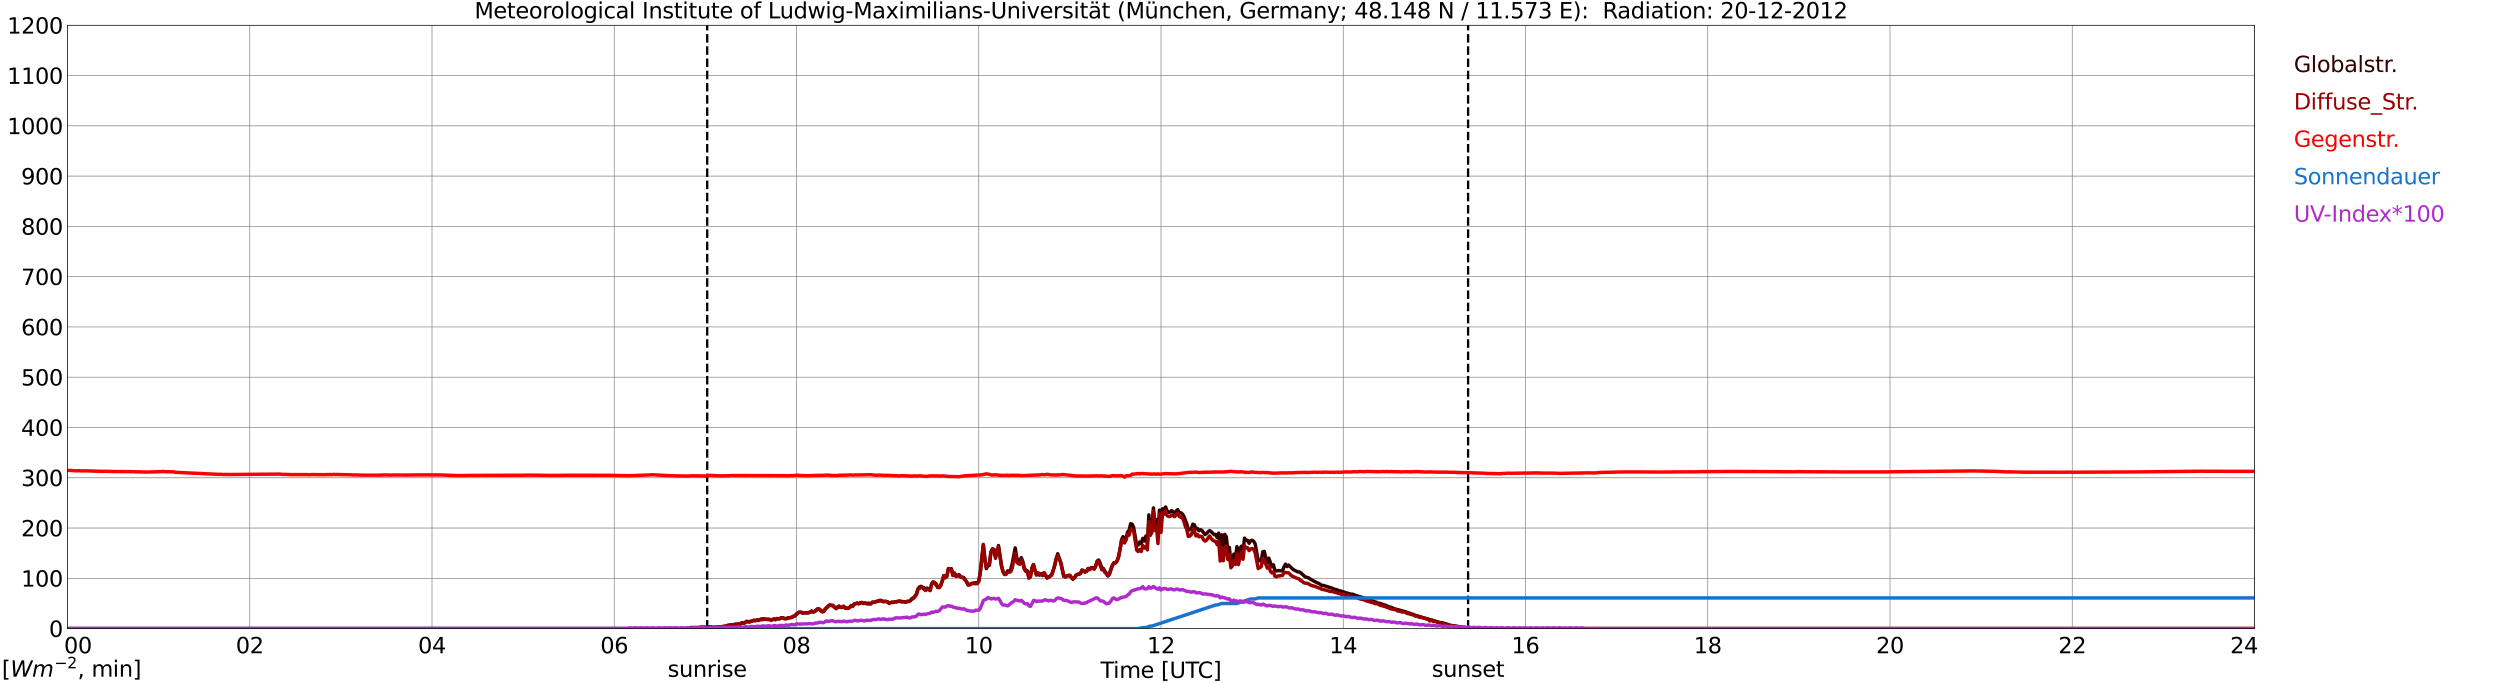 <?xml version="1.0" encoding="utf-8" standalone="no"?>
<!DOCTYPE svg PUBLIC "-//W3C//DTD SVG 1.1//EN"
  "http://www.w3.org/Graphics/SVG/1.1/DTD/svg11.dtd">
<svg xmlns:xlink="http://www.w3.org/1999/xlink" width="1085.4pt" height="296.64pt" viewBox="0 0 1085.4 296.64" xmlns="http://www.w3.org/2000/svg" version="1.1">
 <defs>
  <style type="text/css">*{stroke-linejoin: round; stroke-linecap: butt}</style>
 </defs>
 <g id="figure_1">
  <g id="patch_1">
   <path d="M 0 296.64 
L 1085.4 296.64 
L 1085.4 0 
L 0 0 
z
" style="fill: #ffffff"/>
  </g>
  <g id="axes_1">
   <g id="patch_2">
    <path d="M 29.306 272.909 
L 978.814 272.909 
L 978.814 10.976 
L 29.306 10.976 
z
" style="fill: #ffffff"/>
   </g>
   <g id="patch_3">
    <path d="M 978.814 272.909 
L 978.814 272.909 
L 978.814 10.976 
L 978.814 10.976 
z
" clip-path="url(#pdbb0368e3e)" style="fill: #d3d3d3; opacity: 0.25; stroke: #d3d3d3; stroke-linejoin: miter"/>
   </g>
   <g id="matplotlib.axis_1">
    <g id="xtick_1">
     <g id="line2d_1">
      <path d="M 29.306 272.909 
L 29.306 10.976 
" clip-path="url(#pdbb0368e3e)" style="fill: none; stroke: #808080; stroke-width: 0.3; stroke-linecap: square"/>
     </g>
     <g id="line2d_2"/>
     <g id="text_1">
      <!--    00 -->
      <g transform="translate(18.733 283.627) scale(0.095 -0.095)">
       <defs>
        <path id="DejaVuSans-20" transform="scale(0.016)"/>
        <path id="DejaVuSans-30" d="M 2034 4250 
Q 1547 4250 1301 3770 
Q 1056 3291 1056 2328 
Q 1056 1369 1301 889 
Q 1547 409 2034 409 
Q 2525 409 2770 889 
Q 3016 1369 3016 2328 
Q 3016 3291 2770 3770 
Q 2525 4250 2034 4250 
z
M 2034 4750 
Q 2819 4750 3233 4129 
Q 3647 3509 3647 2328 
Q 3647 1150 3233 529 
Q 2819 -91 2034 -91 
Q 1250 -91 836 529 
Q 422 1150 422 2328 
Q 422 3509 836 4129 
Q 1250 4750 2034 4750 
z
" transform="scale(0.016)"/>
       </defs>
       <use xlink:href="#DejaVuSans-20"/>
       <use xlink:href="#DejaVuSans-20" transform="translate(31.787 0)"/>
       <use xlink:href="#DejaVuSans-20" transform="translate(63.574 0)"/>
       <use xlink:href="#DejaVuSans-30" transform="translate(95.361 0)"/>
       <use xlink:href="#DejaVuSans-30" transform="translate(158.984 0)"/>
      </g>
     </g>
    </g>
    <g id="xtick_2">
     <g id="line2d_3">
      <path d="M 108.431 272.909 
L 108.431 10.976 
" clip-path="url(#pdbb0368e3e)" style="fill: none; stroke: #808080; stroke-width: 0.3; stroke-linecap: square"/>
     </g>
     <g id="line2d_4"/>
     <g id="text_2">
      <!-- 02 -->
      <g transform="translate(102.387 283.627) scale(0.095 -0.095)">
       <defs>
        <path id="DejaVuSans-32" d="M 1228 531 
L 3431 531 
L 3431 0 
L 469 0 
L 469 531 
Q 828 903 1448 1529 
Q 2069 2156 2228 2338 
Q 2531 2678 2651 2914 
Q 2772 3150 2772 3378 
Q 2772 3750 2511 3984 
Q 2250 4219 1831 4219 
Q 1534 4219 1204 4116 
Q 875 4013 500 3803 
L 500 4441 
Q 881 4594 1212 4672 
Q 1544 4750 1819 4750 
Q 2544 4750 2975 4387 
Q 3406 4025 3406 3419 
Q 3406 3131 3298 2873 
Q 3191 2616 2906 2266 
Q 2828 2175 2409 1742 
Q 1991 1309 1228 531 
z
" transform="scale(0.016)"/>
       </defs>
       <use xlink:href="#DejaVuSans-30"/>
       <use xlink:href="#DejaVuSans-32" transform="translate(63.623 0)"/>
      </g>
     </g>
    </g>
    <g id="xtick_3">
     <g id="line2d_5">
      <path d="M 187.557 272.909 
L 187.557 10.976 
" clip-path="url(#pdbb0368e3e)" style="fill: none; stroke: #808080; stroke-width: 0.3; stroke-linecap: square"/>
     </g>
     <g id="line2d_6"/>
     <g id="text_3">
      <!-- 04 -->
      <g transform="translate(181.513 283.627) scale(0.095 -0.095)">
       <defs>
        <path id="DejaVuSans-34" d="M 2419 4116 
L 825 1625 
L 2419 1625 
L 2419 4116 
z
M 2253 4666 
L 3047 4666 
L 3047 1625 
L 3713 1625 
L 3713 1100 
L 3047 1100 
L 3047 0 
L 2419 0 
L 2419 1100 
L 313 1100 
L 313 1709 
L 2253 4666 
z
" transform="scale(0.016)"/>
       </defs>
       <use xlink:href="#DejaVuSans-30"/>
       <use xlink:href="#DejaVuSans-34" transform="translate(63.623 0)"/>
      </g>
     </g>
    </g>
    <g id="xtick_4">
     <g id="line2d_7">
      <path d="M 266.683 272.909 
L 266.683 10.976 
" clip-path="url(#pdbb0368e3e)" style="fill: none; stroke: #808080; stroke-width: 0.3; stroke-linecap: square"/>
     </g>
     <g id="line2d_8"/>
     <g id="text_4">
      <!-- 06 -->
      <g transform="translate(260.638 283.627) scale(0.095 -0.095)">
       <defs>
        <path id="DejaVuSans-36" d="M 2113 2584 
Q 1688 2584 1439 2293 
Q 1191 2003 1191 1497 
Q 1191 994 1439 701 
Q 1688 409 2113 409 
Q 2538 409 2786 701 
Q 3034 994 3034 1497 
Q 3034 2003 2786 2293 
Q 2538 2584 2113 2584 
z
M 3366 4563 
L 3366 3988 
Q 3128 4100 2886 4159 
Q 2644 4219 2406 4219 
Q 1781 4219 1451 3797 
Q 1122 3375 1075 2522 
Q 1259 2794 1537 2939 
Q 1816 3084 2150 3084 
Q 2853 3084 3261 2657 
Q 3669 2231 3669 1497 
Q 3669 778 3244 343 
Q 2819 -91 2113 -91 
Q 1303 -91 875 529 
Q 447 1150 447 2328 
Q 447 3434 972 4092 
Q 1497 4750 2381 4750 
Q 2619 4750 2861 4703 
Q 3103 4656 3366 4563 
z
" transform="scale(0.016)"/>
       </defs>
       <use xlink:href="#DejaVuSans-30"/>
       <use xlink:href="#DejaVuSans-36" transform="translate(63.623 0)"/>
      </g>
     </g>
    </g>
    <g id="xtick_5">
     <g id="line2d_9">
      <path d="M 345.808 272.909 
L 345.808 10.976 
" clip-path="url(#pdbb0368e3e)" style="fill: none; stroke: #808080; stroke-width: 0.3; stroke-linecap: square"/>
     </g>
     <g id="line2d_10"/>
     <g id="text_5">
      <!-- 08 -->
      <g transform="translate(339.764 283.627) scale(0.095 -0.095)">
       <defs>
        <path id="DejaVuSans-38" d="M 2034 2216 
Q 1584 2216 1326 1975 
Q 1069 1734 1069 1313 
Q 1069 891 1326 650 
Q 1584 409 2034 409 
Q 2484 409 2743 651 
Q 3003 894 3003 1313 
Q 3003 1734 2745 1975 
Q 2488 2216 2034 2216 
z
M 1403 2484 
Q 997 2584 770 2862 
Q 544 3141 544 3541 
Q 544 4100 942 4425 
Q 1341 4750 2034 4750 
Q 2731 4750 3128 4425 
Q 3525 4100 3525 3541 
Q 3525 3141 3298 2862 
Q 3072 2584 2669 2484 
Q 3125 2378 3379 2068 
Q 3634 1759 3634 1313 
Q 3634 634 3220 271 
Q 2806 -91 2034 -91 
Q 1263 -91 848 271 
Q 434 634 434 1313 
Q 434 1759 690 2068 
Q 947 2378 1403 2484 
z
M 1172 3481 
Q 1172 3119 1398 2916 
Q 1625 2713 2034 2713 
Q 2441 2713 2670 2916 
Q 2900 3119 2900 3481 
Q 2900 3844 2670 4047 
Q 2441 4250 2034 4250 
Q 1625 4250 1398 4047 
Q 1172 3844 1172 3481 
z
" transform="scale(0.016)"/>
       </defs>
       <use xlink:href="#DejaVuSans-30"/>
       <use xlink:href="#DejaVuSans-38" transform="translate(63.623 0)"/>
      </g>
     </g>
    </g>
    <g id="xtick_6">
     <g id="line2d_11">
      <path d="M 424.934 272.909 
L 424.934 10.976 
" clip-path="url(#pdbb0368e3e)" style="fill: none; stroke: #808080; stroke-width: 0.3; stroke-linecap: square"/>
     </g>
     <g id="line2d_12"/>
     <g id="text_6">
      <!-- 10 -->
      <g transform="translate(418.89 283.627) scale(0.095 -0.095)">
       <defs>
        <path id="DejaVuSans-31" d="M 794 531 
L 1825 531 
L 1825 4091 
L 703 3866 
L 703 4441 
L 1819 4666 
L 2450 4666 
L 2450 531 
L 3481 531 
L 3481 0 
L 794 0 
L 794 531 
z
" transform="scale(0.016)"/>
       </defs>
       <use xlink:href="#DejaVuSans-31"/>
       <use xlink:href="#DejaVuSans-30" transform="translate(63.623 0)"/>
      </g>
     </g>
    </g>
    <g id="xtick_7">
     <g id="line2d_13">
      <path d="M 504.06 272.909 
L 504.06 10.976 
" clip-path="url(#pdbb0368e3e)" style="fill: none; stroke: #808080; stroke-width: 0.3; stroke-linecap: square"/>
     </g>
     <g id="line2d_14"/>
     <g id="text_7">
      <!-- 12 -->
      <g transform="translate(498.015 283.627) scale(0.095 -0.095)">
       <use xlink:href="#DejaVuSans-31"/>
       <use xlink:href="#DejaVuSans-32" transform="translate(63.623 0)"/>
      </g>
     </g>
    </g>
    <g id="xtick_8">
     <g id="line2d_15">
      <path d="M 583.185 272.909 
L 583.185 10.976 
" clip-path="url(#pdbb0368e3e)" style="fill: none; stroke: #808080; stroke-width: 0.3; stroke-linecap: square"/>
     </g>
     <g id="line2d_16"/>
     <g id="text_8">
      <!-- 14 -->
      <g transform="translate(577.141 283.627) scale(0.095 -0.095)">
       <use xlink:href="#DejaVuSans-31"/>
       <use xlink:href="#DejaVuSans-34" transform="translate(63.623 0)"/>
      </g>
     </g>
    </g>
    <g id="xtick_9">
     <g id="line2d_17">
      <path d="M 662.311 272.909 
L 662.311 10.976 
" clip-path="url(#pdbb0368e3e)" style="fill: none; stroke: #808080; stroke-width: 0.3; stroke-linecap: square"/>
     </g>
     <g id="line2d_18"/>
     <g id="text_9">
      <!-- 16 -->
      <g transform="translate(656.267 283.627) scale(0.095 -0.095)">
       <use xlink:href="#DejaVuSans-31"/>
       <use xlink:href="#DejaVuSans-36" transform="translate(63.623 0)"/>
      </g>
     </g>
    </g>
    <g id="xtick_10">
     <g id="line2d_19">
      <path d="M 741.437 272.909 
L 741.437 10.976 
" clip-path="url(#pdbb0368e3e)" style="fill: none; stroke: #808080; stroke-width: 0.3; stroke-linecap: square"/>
     </g>
     <g id="line2d_20"/>
     <g id="text_10">
      <!-- 18 -->
      <g transform="translate(735.392 283.627) scale(0.095 -0.095)">
       <use xlink:href="#DejaVuSans-31"/>
       <use xlink:href="#DejaVuSans-38" transform="translate(63.623 0)"/>
      </g>
     </g>
    </g>
    <g id="xtick_11">
     <g id="line2d_21">
      <path d="M 820.562 272.909 
L 820.562 10.976 
" clip-path="url(#pdbb0368e3e)" style="fill: none; stroke: #808080; stroke-width: 0.3; stroke-linecap: square"/>
     </g>
     <g id="line2d_22"/>
     <g id="text_11">
      <!-- 20 -->
      <g transform="translate(814.518 283.627) scale(0.095 -0.095)">
       <use xlink:href="#DejaVuSans-32"/>
       <use xlink:href="#DejaVuSans-30" transform="translate(63.623 0)"/>
      </g>
     </g>
    </g>
    <g id="xtick_12">
     <g id="line2d_23">
      <path d="M 899.688 272.909 
L 899.688 10.976 
" clip-path="url(#pdbb0368e3e)" style="fill: none; stroke: #808080; stroke-width: 0.3; stroke-linecap: square"/>
     </g>
     <g id="line2d_24"/>
     <g id="text_12">
      <!-- 22 -->
      <g transform="translate(893.644 283.627) scale(0.095 -0.095)">
       <use xlink:href="#DejaVuSans-32"/>
       <use xlink:href="#DejaVuSans-32" transform="translate(63.623 0)"/>
      </g>
     </g>
    </g>
    <g id="xtick_13">
     <g id="line2d_25">
      <path d="M 978.814 272.909 
L 978.814 10.976 
" clip-path="url(#pdbb0368e3e)" style="fill: none; stroke: #808080; stroke-width: 0.3; stroke-linecap: square"/>
     </g>
     <g id="line2d_26"/>
     <g id="text_13">
      <!-- 24    -->
      <g transform="translate(968.241 283.627) scale(0.095 -0.095)">
       <use xlink:href="#DejaVuSans-32"/>
       <use xlink:href="#DejaVuSans-34" transform="translate(63.623 0)"/>
       <use xlink:href="#DejaVuSans-20" transform="translate(127.246 0)"/>
       <use xlink:href="#DejaVuSans-20" transform="translate(159.033 0)"/>
       <use xlink:href="#DejaVuSans-20" transform="translate(190.82 0)"/>
      </g>
     </g>
    </g>
    <g id="text_14">
     <!-- Time [UTC] -->
     <g transform="translate(477.806 294.322) scale(0.095 -0.095)">
      <defs>
       <path id="DejaVuSans-54" d="M -19 4666 
L 3928 4666 
L 3928 4134 
L 2272 4134 
L 2272 0 
L 1638 0 
L 1638 4134 
L -19 4134 
L -19 4666 
z
" transform="scale(0.016)"/>
       <path id="DejaVuSans-69" d="M 603 3500 
L 1178 3500 
L 1178 0 
L 603 0 
L 603 3500 
z
M 603 4863 
L 1178 4863 
L 1178 4134 
L 603 4134 
L 603 4863 
z
" transform="scale(0.016)"/>
       <path id="DejaVuSans-6d" d="M 3328 2828 
Q 3544 3216 3844 3400 
Q 4144 3584 4550 3584 
Q 5097 3584 5394 3201 
Q 5691 2819 5691 2113 
L 5691 0 
L 5113 0 
L 5113 2094 
Q 5113 2597 4934 2840 
Q 4756 3084 4391 3084 
Q 3944 3084 3684 2787 
Q 3425 2491 3425 1978 
L 3425 0 
L 2847 0 
L 2847 2094 
Q 2847 2600 2669 2842 
Q 2491 3084 2119 3084 
Q 1678 3084 1418 2786 
Q 1159 2488 1159 1978 
L 1159 0 
L 581 0 
L 581 3500 
L 1159 3500 
L 1159 2956 
Q 1356 3278 1631 3431 
Q 1906 3584 2284 3584 
Q 2666 3584 2933 3390 
Q 3200 3197 3328 2828 
z
" transform="scale(0.016)"/>
       <path id="DejaVuSans-65" d="M 3597 1894 
L 3597 1613 
L 953 1613 
Q 991 1019 1311 708 
Q 1631 397 2203 397 
Q 2534 397 2845 478 
Q 3156 559 3463 722 
L 3463 178 
Q 3153 47 2828 -22 
Q 2503 -91 2169 -91 
Q 1331 -91 842 396 
Q 353 884 353 1716 
Q 353 2575 817 3079 
Q 1281 3584 2069 3584 
Q 2775 3584 3186 3129 
Q 3597 2675 3597 1894 
z
M 3022 2063 
Q 3016 2534 2758 2815 
Q 2500 3097 2075 3097 
Q 1594 3097 1305 2825 
Q 1016 2553 972 2059 
L 3022 2063 
z
" transform="scale(0.016)"/>
       <path id="DejaVuSans-5b" d="M 550 4863 
L 1875 4863 
L 1875 4416 
L 1125 4416 
L 1125 -397 
L 1875 -397 
L 1875 -844 
L 550 -844 
L 550 4863 
z
" transform="scale(0.016)"/>
       <path id="DejaVuSans-55" d="M 556 4666 
L 1191 4666 
L 1191 1831 
Q 1191 1081 1462 751 
Q 1734 422 2344 422 
Q 2950 422 3222 751 
Q 3494 1081 3494 1831 
L 3494 4666 
L 4128 4666 
L 4128 1753 
Q 4128 841 3676 375 
Q 3225 -91 2344 -91 
Q 1459 -91 1007 375 
Q 556 841 556 1753 
L 556 4666 
z
" transform="scale(0.016)"/>
       <path id="DejaVuSans-43" d="M 4122 4306 
L 4122 3641 
Q 3803 3938 3442 4084 
Q 3081 4231 2675 4231 
Q 1875 4231 1450 3742 
Q 1025 3253 1025 2328 
Q 1025 1406 1450 917 
Q 1875 428 2675 428 
Q 3081 428 3442 575 
Q 3803 722 4122 1019 
L 4122 359 
Q 3791 134 3420 21 
Q 3050 -91 2638 -91 
Q 1578 -91 968 557 
Q 359 1206 359 2328 
Q 359 3453 968 4101 
Q 1578 4750 2638 4750 
Q 3056 4750 3426 4639 
Q 3797 4528 4122 4306 
z
" transform="scale(0.016)"/>
       <path id="DejaVuSans-5d" d="M 1947 4863 
L 1947 -844 
L 622 -844 
L 622 -397 
L 1369 -397 
L 1369 4416 
L 622 4416 
L 622 4863 
L 1947 4863 
z
" transform="scale(0.016)"/>
      </defs>
      <use xlink:href="#DejaVuSans-54"/>
      <use xlink:href="#DejaVuSans-69" transform="translate(57.959 0)"/>
      <use xlink:href="#DejaVuSans-6d" transform="translate(85.742 0)"/>
      <use xlink:href="#DejaVuSans-65" transform="translate(183.154 0)"/>
      <use xlink:href="#DejaVuSans-20" transform="translate(244.678 0)"/>
      <use xlink:href="#DejaVuSans-5b" transform="translate(276.465 0)"/>
      <use xlink:href="#DejaVuSans-55" transform="translate(315.479 0)"/>
      <use xlink:href="#DejaVuSans-54" transform="translate(388.672 0)"/>
      <use xlink:href="#DejaVuSans-43" transform="translate(443.881 0)"/>
      <use xlink:href="#DejaVuSans-5d" transform="translate(513.705 0)"/>
     </g>
    </g>
   </g>
   <g id="matplotlib.axis_2">
    <g id="ytick_1">
     <g id="line2d_27">
      <path d="M 29.306 272.909 
L 978.814 272.909 
" clip-path="url(#pdbb0368e3e)" style="fill: none; stroke: #808080; stroke-width: 0.3; stroke-linecap: square"/>
     </g>
     <g id="line2d_28"/>
     <g id="text_15">
      <!-- 0 -->
      <g transform="translate(21.261 276.518) scale(0.095 -0.095)">
       <use xlink:href="#DejaVuSans-30"/>
      </g>
     </g>
    </g>
    <g id="ytick_2">
     <g id="line2d_29">
      <path d="M 29.306 251.081 
L 978.814 251.081 
" clip-path="url(#pdbb0368e3e)" style="fill: none; stroke: #808080; stroke-width: 0.3; stroke-linecap: square"/>
     </g>
     <g id="line2d_30"/>
     <g id="text_16">
      <!-- 100 -->
      <g transform="translate(9.173 254.69) scale(0.095 -0.095)">
       <use xlink:href="#DejaVuSans-31"/>
       <use xlink:href="#DejaVuSans-30" transform="translate(63.623 0)"/>
       <use xlink:href="#DejaVuSans-30" transform="translate(127.246 0)"/>
      </g>
     </g>
    </g>
    <g id="ytick_3">
     <g id="line2d_31">
      <path d="M 29.306 229.253 
L 978.814 229.253 
" clip-path="url(#pdbb0368e3e)" style="fill: none; stroke: #808080; stroke-width: 0.3; stroke-linecap: square"/>
     </g>
     <g id="line2d_32"/>
     <g id="text_17">
      <!-- 200 -->
      <g transform="translate(9.173 232.863) scale(0.095 -0.095)">
       <use xlink:href="#DejaVuSans-32"/>
       <use xlink:href="#DejaVuSans-30" transform="translate(63.623 0)"/>
       <use xlink:href="#DejaVuSans-30" transform="translate(127.246 0)"/>
      </g>
     </g>
    </g>
    <g id="ytick_4">
     <g id="line2d_33">
      <path d="M 29.306 207.426 
L 978.814 207.426 
" clip-path="url(#pdbb0368e3e)" style="fill: none; stroke: #808080; stroke-width: 0.3; stroke-linecap: square"/>
     </g>
     <g id="line2d_34"/>
     <g id="text_18">
      <!-- 300 -->
      <g transform="translate(9.173 211.035) scale(0.095 -0.095)">
       <defs>
        <path id="DejaVuSans-33" d="M 2597 2516 
Q 3050 2419 3304 2112 
Q 3559 1806 3559 1356 
Q 3559 666 3084 287 
Q 2609 -91 1734 -91 
Q 1441 -91 1130 -33 
Q 819 25 488 141 
L 488 750 
Q 750 597 1062 519 
Q 1375 441 1716 441 
Q 2309 441 2620 675 
Q 2931 909 2931 1356 
Q 2931 1769 2642 2001 
Q 2353 2234 1838 2234 
L 1294 2234 
L 1294 2753 
L 1863 2753 
Q 2328 2753 2575 2939 
Q 2822 3125 2822 3475 
Q 2822 3834 2567 4026 
Q 2313 4219 1838 4219 
Q 1578 4219 1281 4162 
Q 984 4106 628 3988 
L 628 4550 
Q 988 4650 1302 4700 
Q 1616 4750 1894 4750 
Q 2613 4750 3031 4423 
Q 3450 4097 3450 3541 
Q 3450 3153 3228 2886 
Q 3006 2619 2597 2516 
z
" transform="scale(0.016)"/>
       </defs>
       <use xlink:href="#DejaVuSans-33"/>
       <use xlink:href="#DejaVuSans-30" transform="translate(63.623 0)"/>
       <use xlink:href="#DejaVuSans-30" transform="translate(127.246 0)"/>
      </g>
     </g>
    </g>
    <g id="ytick_5">
     <g id="line2d_35">
      <path d="M 29.306 185.598 
L 978.814 185.598 
" clip-path="url(#pdbb0368e3e)" style="fill: none; stroke: #808080; stroke-width: 0.3; stroke-linecap: square"/>
     </g>
     <g id="line2d_36"/>
     <g id="text_19">
      <!-- 400 -->
      <g transform="translate(9.173 189.207) scale(0.095 -0.095)">
       <use xlink:href="#DejaVuSans-34"/>
       <use xlink:href="#DejaVuSans-30" transform="translate(63.623 0)"/>
       <use xlink:href="#DejaVuSans-30" transform="translate(127.246 0)"/>
      </g>
     </g>
    </g>
    <g id="ytick_6">
     <g id="line2d_37">
      <path d="M 29.306 163.77 
L 978.814 163.77 
" clip-path="url(#pdbb0368e3e)" style="fill: none; stroke: #808080; stroke-width: 0.3; stroke-linecap: square"/>
     </g>
     <g id="line2d_38"/>
     <g id="text_20">
      <!-- 500 -->
      <g transform="translate(9.173 167.379) scale(0.095 -0.095)">
       <defs>
        <path id="DejaVuSans-35" d="M 691 4666 
L 3169 4666 
L 3169 4134 
L 1269 4134 
L 1269 2991 
Q 1406 3038 1543 3061 
Q 1681 3084 1819 3084 
Q 2600 3084 3056 2656 
Q 3513 2228 3513 1497 
Q 3513 744 3044 326 
Q 2575 -91 1722 -91 
Q 1428 -91 1123 -41 
Q 819 9 494 109 
L 494 744 
Q 775 591 1075 516 
Q 1375 441 1709 441 
Q 2250 441 2565 725 
Q 2881 1009 2881 1497 
Q 2881 1984 2565 2268 
Q 2250 2553 1709 2553 
Q 1456 2553 1204 2497 
Q 953 2441 691 2322 
L 691 4666 
z
" transform="scale(0.016)"/>
       </defs>
       <use xlink:href="#DejaVuSans-35"/>
       <use xlink:href="#DejaVuSans-30" transform="translate(63.623 0)"/>
       <use xlink:href="#DejaVuSans-30" transform="translate(127.246 0)"/>
      </g>
     </g>
    </g>
    <g id="ytick_7">
     <g id="line2d_39">
      <path d="M 29.306 141.942 
L 978.814 141.942 
" clip-path="url(#pdbb0368e3e)" style="fill: none; stroke: #808080; stroke-width: 0.3; stroke-linecap: square"/>
     </g>
     <g id="line2d_40"/>
     <g id="text_21">
      <!-- 600 -->
      <g transform="translate(9.173 145.551) scale(0.095 -0.095)">
       <use xlink:href="#DejaVuSans-36"/>
       <use xlink:href="#DejaVuSans-30" transform="translate(63.623 0)"/>
       <use xlink:href="#DejaVuSans-30" transform="translate(127.246 0)"/>
      </g>
     </g>
    </g>
    <g id="ytick_8">
     <g id="line2d_41">
      <path d="M 29.306 120.114 
L 978.814 120.114 
" clip-path="url(#pdbb0368e3e)" style="fill: none; stroke: #808080; stroke-width: 0.3; stroke-linecap: square"/>
     </g>
     <g id="line2d_42"/>
     <g id="text_22">
      <!-- 700 -->
      <g transform="translate(9.173 123.724) scale(0.095 -0.095)">
       <defs>
        <path id="DejaVuSans-37" d="M 525 4666 
L 3525 4666 
L 3525 4397 
L 1831 0 
L 1172 0 
L 2766 4134 
L 525 4134 
L 525 4666 
z
" transform="scale(0.016)"/>
       </defs>
       <use xlink:href="#DejaVuSans-37"/>
       <use xlink:href="#DejaVuSans-30" transform="translate(63.623 0)"/>
       <use xlink:href="#DejaVuSans-30" transform="translate(127.246 0)"/>
      </g>
     </g>
    </g>
    <g id="ytick_9">
     <g id="line2d_43">
      <path d="M 29.306 98.287 
L 978.814 98.287 
" clip-path="url(#pdbb0368e3e)" style="fill: none; stroke: #808080; stroke-width: 0.3; stroke-linecap: square"/>
     </g>
     <g id="line2d_44"/>
     <g id="text_23">
      <!-- 800 -->
      <g transform="translate(9.173 101.896) scale(0.095 -0.095)">
       <use xlink:href="#DejaVuSans-38"/>
       <use xlink:href="#DejaVuSans-30" transform="translate(63.623 0)"/>
       <use xlink:href="#DejaVuSans-30" transform="translate(127.246 0)"/>
      </g>
     </g>
    </g>
    <g id="ytick_10">
     <g id="line2d_45">
      <path d="M 29.306 76.459 
L 978.814 76.459 
" clip-path="url(#pdbb0368e3e)" style="fill: none; stroke: #808080; stroke-width: 0.3; stroke-linecap: square"/>
     </g>
     <g id="line2d_46"/>
     <g id="text_24">
      <!-- 900 -->
      <g transform="translate(9.173 80.068) scale(0.095 -0.095)">
       <defs>
        <path id="DejaVuSans-39" d="M 703 97 
L 703 672 
Q 941 559 1184 500 
Q 1428 441 1663 441 
Q 2288 441 2617 861 
Q 2947 1281 2994 2138 
Q 2813 1869 2534 1725 
Q 2256 1581 1919 1581 
Q 1219 1581 811 2004 
Q 403 2428 403 3163 
Q 403 3881 828 4315 
Q 1253 4750 1959 4750 
Q 2769 4750 3195 4129 
Q 3622 3509 3622 2328 
Q 3622 1225 3098 567 
Q 2575 -91 1691 -91 
Q 1453 -91 1209 -44 
Q 966 3 703 97 
z
M 1959 2075 
Q 2384 2075 2632 2365 
Q 2881 2656 2881 3163 
Q 2881 3666 2632 3958 
Q 2384 4250 1959 4250 
Q 1534 4250 1286 3958 
Q 1038 3666 1038 3163 
Q 1038 2656 1286 2365 
Q 1534 2075 1959 2075 
z
" transform="scale(0.016)"/>
       </defs>
       <use xlink:href="#DejaVuSans-39"/>
       <use xlink:href="#DejaVuSans-30" transform="translate(63.623 0)"/>
       <use xlink:href="#DejaVuSans-30" transform="translate(127.246 0)"/>
      </g>
     </g>
    </g>
    <g id="ytick_11">
     <g id="line2d_47">
      <path d="M 29.306 54.631 
L 978.814 54.631 
" clip-path="url(#pdbb0368e3e)" style="fill: none; stroke: #808080; stroke-width: 0.3; stroke-linecap: square"/>
     </g>
     <g id="line2d_48"/>
     <g id="text_25">
      <!-- 1000 -->
      <g transform="translate(3.128 58.24) scale(0.095 -0.095)">
       <use xlink:href="#DejaVuSans-31"/>
       <use xlink:href="#DejaVuSans-30" transform="translate(63.623 0)"/>
       <use xlink:href="#DejaVuSans-30" transform="translate(127.246 0)"/>
       <use xlink:href="#DejaVuSans-30" transform="translate(190.869 0)"/>
      </g>
     </g>
    </g>
    <g id="ytick_12">
     <g id="line2d_49">
      <path d="M 29.306 32.803 
L 978.814 32.803 
" clip-path="url(#pdbb0368e3e)" style="fill: none; stroke: #808080; stroke-width: 0.3; stroke-linecap: square"/>
     </g>
     <g id="line2d_50"/>
     <g id="text_26">
      <!-- 1100 -->
      <g transform="translate(3.128 36.413) scale(0.095 -0.095)">
       <use xlink:href="#DejaVuSans-31"/>
       <use xlink:href="#DejaVuSans-31" transform="translate(63.623 0)"/>
       <use xlink:href="#DejaVuSans-30" transform="translate(127.246 0)"/>
       <use xlink:href="#DejaVuSans-30" transform="translate(190.869 0)"/>
      </g>
     </g>
    </g>
    <g id="ytick_13">
     <g id="line2d_51">
      <path d="M 29.306 10.976 
L 978.814 10.976 
" clip-path="url(#pdbb0368e3e)" style="fill: none; stroke: #808080; stroke-width: 0.3; stroke-linecap: square"/>
     </g>
     <g id="line2d_52"/>
     <g id="text_27">
      <!-- 1200 -->
      <g transform="translate(3.128 14.585) scale(0.095 -0.095)">
       <use xlink:href="#DejaVuSans-31"/>
       <use xlink:href="#DejaVuSans-32" transform="translate(63.623 0)"/>
       <use xlink:href="#DejaVuSans-30" transform="translate(127.246 0)"/>
       <use xlink:href="#DejaVuSans-30" transform="translate(190.869 0)"/>
      </g>
     </g>
    </g>
   </g>
   <g id="line2d_53">
    <path d="M 307.037 272.909 
L 307.037 10.976 
" clip-path="url(#pdbb0368e3e)" style="fill: none; stroke-dasharray: 3.7,1.6; stroke-dashoffset: 0; stroke: #000000"/>
   </g>
   <g id="line2d_54">
    <path d="M 637.386 272.909 
L 637.386 10.976 
" clip-path="url(#pdbb0368e3e)" style="fill: none; stroke-dasharray: 3.7,1.6; stroke-dashoffset: 0; stroke: #000000"/>
   </g>
   <g id="line2d_55">
    <path d="M 29.306 272.909 
L 298.992 272.909 
L 299.652 272.498 
L 304.267 272.409 
L 307.564 272.261 
L 308.224 272.084 
L 309.543 272.319 
L 312.18 272.261 
L 314.818 271.876 
L 315.477 271.787 
L 316.136 271.521 
L 316.796 271.49 
L 317.455 271.224 
L 318.114 271.283 
L 318.774 271.165 
L 319.433 270.929 
L 320.093 270.988 
L 321.411 270.898 
L 322.071 270.394 
L 322.73 270.484 
L 323.39 270.366 
L 324.049 269.772 
L 325.368 269.921 
L 326.027 269.685 
L 326.686 269.654 
L 327.346 269.447 
L 328.005 269.506 
L 328.665 269.24 
L 329.324 269.388 
L 329.983 268.943 
L 330.643 268.707 
L 331.302 268.648 
L 332.621 268.943 
L 333.28 268.825 
L 333.94 268.943 
L 334.599 269.24 
L 335.258 269.091 
L 335.918 268.707 
L 336.577 268.973 
L 337.236 268.648 
L 337.896 268.707 
L 338.555 268.589 
L 339.215 268.174 
L 339.874 268.203 
L 340.533 268.469 
L 341.193 268.589 
L 341.852 268.323 
L 343.83 268.054 
L 344.49 267.611 
L 345.149 267.345 
L 345.808 266.544 
L 347.127 265.775 
L 347.787 265.834 
L 348.446 266.042 
L 349.765 266.042 
L 350.424 266.16 
L 351.083 266.07 
L 351.743 265.775 
L 352.402 265.302 
L 353.062 265.745 
L 353.721 265.509 
L 355.04 264.324 
L 355.699 264.413 
L 357.018 265.568 
L 357.677 265.479 
L 358.337 264.352 
L 358.996 263.671 
L 360.315 262.755 
L 360.974 262.903 
L 361.634 262.813 
L 362.293 263.553 
L 362.952 263.909 
L 364.271 263.169 
L 364.93 263.702 
L 365.59 263.584 
L 366.249 263.287 
L 366.909 263.791 
L 367.568 263.999 
L 368.227 264.027 
L 368.887 263.761 
L 369.546 262.903 
L 370.206 263.108 
L 370.865 262.25 
L 372.184 261.777 
L 372.843 262.074 
L 373.502 261.718 
L 374.162 261.539 
L 374.821 261.866 
L 375.481 261.777 
L 376.14 261.984 
L 376.799 261.866 
L 378.118 262.074 
L 378.777 261.421 
L 379.437 261.48 
L 382.074 260.622 
L 382.734 260.74 
L 383.393 261.155 
L 384.053 261.065 
L 385.371 261.272 
L 386.031 261.805 
L 386.69 261.539 
L 387.349 261.421 
L 388.009 261.51 
L 388.668 261.213 
L 389.328 261.303 
L 390.646 260.947 
L 391.965 261.185 
L 392.624 261.244 
L 393.284 261.451 
L 393.943 261.155 
L 394.603 261.185 
L 395.262 260.799 
L 395.921 259.821 
L 396.581 259.614 
L 397.24 258.815 
L 397.899 257.808 
L 398.559 255.617 
L 399.218 254.816 
L 399.878 254.549 
L 400.537 254.964 
L 401.196 255.172 
L 401.856 255.794 
L 402.515 255.32 
L 403.834 256.178 
L 404.493 253.484 
L 405.153 252.655 
L 405.812 253.011 
L 406.471 253.513 
L 407.131 254.964 
L 407.79 254.995 
L 408.45 253.986 
L 409.109 252.268 
L 409.768 249.99 
L 410.428 250.699 
L 411.087 250.136 
L 411.746 247.087 
L 412.406 247.115 
L 413.065 246.91 
L 413.725 249.723 
L 414.384 248.804 
L 415.043 249.841 
L 415.703 249.782 
L 416.362 249.516 
L 417.022 250.343 
L 417.681 250.581 
L 418.34 250.699 
L 419 251.559 
L 419.659 252.624 
L 420.318 253.958 
L 422.297 253.246 
L 423.615 252.98 
L 424.275 253.07 
L 424.934 252.268 
L 425.593 248.774 
L 426.912 236.779 
L 427.572 242.614 
L 428.231 246.849 
L 428.89 245.604 
L 429.55 245.428 
L 430.209 240.008 
L 430.869 238.408 
L 431.528 238.467 
L 432.187 240.986 
L 432.847 240.008 
L 433.506 236.869 
L 434.825 245.725 
L 435.484 248.182 
L 436.144 249.219 
L 436.803 249.248 
L 437.462 247.857 
L 438.122 248.093 
L 438.781 247.322 
L 439.44 244.836 
L 440.759 237.875 
L 441.419 242.023 
L 442.078 243.592 
L 442.737 243.948 
L 443.397 242.11 
L 444.056 243.74 
L 444.716 246.554 
L 445.375 247.591 
L 446.034 247.827 
L 446.694 250.551 
L 447.353 250.315 
L 448.012 246.702 
L 448.672 245.102 
L 449.331 247.65 
L 449.991 249.603 
L 450.65 248.953 
L 451.309 249.723 
L 451.969 249.13 
L 452.628 249.752 
L 453.287 248.656 
L 454.606 250.906 
L 455.266 250.64 
L 455.925 250.018 
L 456.584 249.662 
L 457.244 247.768 
L 457.903 245.517 
L 458.563 242.525 
L 459.222 240.423 
L 460.541 244.242 
L 461.859 250.136 
L 462.519 250.522 
L 463.178 250.049 
L 464.497 249.782 
L 465.816 251.5 
L 466.475 250.937 
L 467.134 249.9 
L 467.794 249.368 
L 468.453 249.368 
L 469.113 248.894 
L 469.772 247.442 
L 471.091 248.123 
L 471.75 248.006 
L 472.409 246.849 
L 473.069 247.322 
L 473.728 246.464 
L 474.388 246.406 
L 475.047 247.028 
L 475.706 245.753 
L 476.366 243.533 
L 477.025 243.147 
L 477.685 244.657 
L 478.344 246.523 
L 479.003 246.761 
L 479.663 247.975 
L 480.322 248.833 
L 480.981 249.929 
L 481.641 249.368 
L 482.96 245.458 
L 483.619 244.362 
L 484.278 244.48 
L 484.938 243.74 
L 485.597 241.902 
L 486.256 238.646 
L 486.916 234.381 
L 487.575 232.988 
L 488.235 235.062 
L 488.894 233.817 
L 489.553 230.975 
L 490.213 230.264 
L 490.872 227.391 
L 491.532 227.568 
L 492.191 229.05 
L 493.51 236.779 
L 494.169 236.603 
L 494.828 235.3 
L 495.488 236.098 
L 496.147 233.73 
L 496.807 234.854 
L 497.466 232.752 
L 498.125 236.275 
L 498.785 223.541 
L 499.444 230.561 
L 500.103 229.406 
L 500.763 220.551 
L 501.422 227.658 
L 502.082 225.556 
L 502.741 233.195 
L 503.4 221.498 
L 504.06 227.955 
L 504.719 220.904 
L 505.379 221.17 
L 506.038 220.105 
L 506.697 221.764 
L 507.357 222.445 
L 508.016 222.297 
L 508.675 221.646 
L 509.335 222.327 
L 509.994 222.742 
L 510.654 221.882 
L 511.313 221.26 
L 511.972 222.535 
L 512.632 222.594 
L 513.291 223.096 
L 513.95 224.074 
L 515.269 227.509 
L 515.929 230.146 
L 516.588 229.76 
L 517.247 229.552 
L 517.907 227.568 
L 518.566 227.865 
L 519.226 229.672 
L 519.885 229.406 
L 520.544 230.412 
L 521.204 229.939 
L 521.863 230.323 
L 523.182 232.1 
L 523.841 231.626 
L 524.501 230.917 
L 525.16 230.382 
L 525.819 230.797 
L 527.138 232.159 
L 527.797 232.012 
L 528.457 233.462 
L 529.116 231.449 
L 529.776 239.209 
L 530.435 232.189 
L 531.094 239.918 
L 531.754 232.012 
L 532.413 233.047 
L 533.073 239.06 
L 533.732 237.668 
L 534.391 244.035 
L 535.051 243.354 
L 535.71 240.571 
L 536.369 242.289 
L 537.029 237.312 
L 537.688 242.171 
L 538.348 238.113 
L 539.007 237.135 
L 539.666 239.357 
L 540.326 233.641 
L 540.985 234.529 
L 541.644 234.619 
L 542.304 235.861 
L 542.963 234.736 
L 543.623 234.557 
L 544.282 235.003 
L 544.941 236.129 
L 546.26 243.444 
L 546.919 243.385 
L 547.579 243.592 
L 548.238 239.565 
L 548.898 239.386 
L 549.557 242.258 
L 550.216 244.362 
L 550.876 242.317 
L 552.195 246.05 
L 552.854 245.22 
L 553.513 247.65 
L 554.173 247.916 
L 554.832 247.709 
L 556.81 247.857 
L 557.47 246.08 
L 558.129 244.923 
L 558.788 245.991 
L 559.448 245.338 
L 561.426 247.263 
L 562.745 247.944 
L 563.404 248.3 
L 564.063 248.272 
L 564.723 248.687 
L 566.042 249.9 
L 566.701 250.492 
L 568.02 250.819 
L 569.338 251.707 
L 571.976 253.098 
L 572.635 253.305 
L 573.954 254.194 
L 574.613 254.165 
L 578.57 255.438 
L 579.229 255.763 
L 580.548 256.091 
L 581.207 256.475 
L 581.867 256.534 
L 584.504 257.394 
L 585.823 257.749 
L 586.482 257.985 
L 587.142 257.957 
L 587.801 258.164 
L 588.46 258.489 
L 591.757 259.467 
L 592.417 259.762 
L 593.736 259.969 
L 597.032 261.362 
L 597.692 261.48 
L 598.351 261.953 
L 599.011 261.925 
L 601.648 262.842 
L 602.307 263.08 
L 602.967 263.494 
L 603.626 263.553 
L 605.604 264.352 
L 610.22 265.596 
L 610.879 265.922 
L 612.198 266.278 
L 612.858 266.633 
L 613.517 266.692 
L 614.176 267.048 
L 617.473 268.054 
L 620.111 268.825 
L 621.429 269.122 
L 623.408 269.803 
L 624.726 270.128 
L 625.386 270.307 
L 626.045 270.366 
L 627.364 270.722 
L 630.001 271.521 
L 633.298 272.025 
L 633.958 272.202 
L 635.936 272.44 
L 637.255 272.647 
L 639.892 272.824 
L 641.211 272.909 
L 978.154 272.909 
L 978.154 272.909 
" clip-path="url(#pdbb0368e3e)" style="fill: none; stroke: #330000; stroke-width: 1.5; stroke-linecap: square"/>
   </g>
   <g id="line2d_56">
    <path d="M 29.306 272.909 
L 298.992 272.909 
L 299.652 272.581 
L 300.311 272.455 
L 302.949 272.538 
L 304.267 272.287 
L 304.927 272.202 
L 305.586 272.455 
L 306.246 272.245 
L 306.905 272.455 
L 307.564 272.496 
L 308.224 272.202 
L 308.883 272.496 
L 309.543 272.413 
L 310.861 272.413 
L 312.18 272.245 
L 312.839 272.328 
L 314.158 271.909 
L 314.818 271.951 
L 315.477 271.824 
L 316.136 271.405 
L 316.796 271.405 
L 317.455 271.195 
L 318.114 271.363 
L 319.433 271.069 
L 320.093 271.11 
L 320.752 270.901 
L 321.411 271.11 
L 322.071 270.313 
L 322.73 270.65 
L 323.39 270.355 
L 324.049 269.853 
L 325.368 270.104 
L 326.686 269.473 
L 327.346 269.222 
L 328.005 269.39 
L 328.665 269.095 
L 329.324 269.181 
L 330.643 268.971 
L 331.302 269.054 
L 331.961 268.635 
L 333.28 269.013 
L 333.94 268.844 
L 334.599 269.054 
L 335.258 269.054 
L 335.918 268.762 
L 336.577 269.095 
L 337.236 268.508 
L 337.896 268.718 
L 338.555 268.635 
L 339.215 268.172 
L 339.874 268.257 
L 340.533 268.676 
L 341.852 268.55 
L 342.512 268.131 
L 343.171 268.216 
L 344.49 267.502 
L 345.149 267.417 
L 345.808 266.788 
L 346.468 265.989 
L 347.127 265.78 
L 347.787 265.78 
L 348.446 266.199 
L 349.105 266.033 
L 349.765 266.075 
L 351.743 265.821 
L 352.402 265.361 
L 353.062 265.612 
L 353.721 265.444 
L 355.04 264.311 
L 355.699 264.52 
L 357.018 265.653 
L 357.677 265.319 
L 358.337 264.437 
L 358.996 263.85 
L 359.655 262.968 
L 360.315 262.547 
L 361.634 263.051 
L 362.952 264.269 
L 363.612 263.892 
L 364.271 263.178 
L 364.93 263.682 
L 365.59 263.765 
L 366.249 263.178 
L 366.909 264.06 
L 367.568 264.184 
L 368.227 264.06 
L 368.887 263.724 
L 369.546 262.968 
L 370.206 263.305 
L 370.865 262.17 
L 371.524 262.17 
L 372.184 261.96 
L 372.843 262.17 
L 373.502 261.792 
L 374.162 261.582 
L 374.821 262.045 
L 375.481 261.833 
L 376.14 262.128 
L 376.799 262.255 
L 378.118 262.17 
L 378.777 261.499 
L 379.437 261.499 
L 380.756 261.163 
L 382.074 260.869 
L 382.734 260.869 
L 383.393 261.246 
L 384.712 261.078 
L 385.371 261.414 
L 386.031 262.001 
L 386.69 261.668 
L 388.009 261.499 
L 388.668 261.288 
L 389.328 261.205 
L 389.987 260.954 
L 390.646 261.078 
L 391.306 261.331 
L 392.624 261.246 
L 393.284 261.331 
L 393.943 261.037 
L 394.603 261.037 
L 396.581 259.777 
L 397.24 259.063 
L 397.899 258.14 
L 398.559 255.789 
L 399.218 255.497 
L 399.878 254.783 
L 401.856 256.376 
L 402.515 255.706 
L 403.834 256.42 
L 404.493 253.482 
L 405.153 252.642 
L 406.471 253.984 
L 407.131 255.119 
L 407.79 255.119 
L 408.45 254.32 
L 409.768 249.872 
L 410.428 250.878 
L 411.087 250.291 
L 411.746 246.807 
L 413.065 247.394 
L 413.725 249.872 
L 414.384 248.863 
L 415.043 250.291 
L 415.703 250.123 
L 416.362 249.536 
L 417.022 250.586 
L 418.34 250.92 
L 419.659 252.683 
L 420.318 253.86 
L 420.978 253.984 
L 421.637 253.355 
L 422.297 253.229 
L 422.956 253.397 
L 424.275 253.397 
L 424.934 252.515 
L 425.593 248.571 
L 426.912 236.354 
L 427.572 242.525 
L 428.231 246.344 
L 428.89 245.043 
L 429.55 244.834 
L 430.209 239.545 
L 430.869 238.286 
L 431.528 238.873 
L 432.187 242.4 
L 432.847 240.342 
L 433.506 237.489 
L 434.825 245.799 
L 435.484 248.359 
L 436.144 249.451 
L 436.803 249.326 
L 437.462 248.486 
L 438.122 248.444 
L 438.781 248.235 
L 439.44 246.766 
L 440.759 240.091 
L 441.419 244.079 
L 442.078 244.707 
L 442.737 245.002 
L 443.397 242.987 
L 444.056 244.498 
L 444.716 247.185 
L 445.375 248.108 
L 446.034 248.191 
L 446.694 251.046 
L 447.353 250.459 
L 448.012 246.766 
L 448.672 245.17 
L 449.991 249.619 
L 450.65 248.654 
L 451.309 249.326 
L 451.969 249.073 
L 452.628 249.872 
L 453.287 248.654 
L 453.947 249.619 
L 454.606 250.963 
L 455.266 250.5 
L 455.925 250.249 
L 456.584 249.536 
L 457.244 247.689 
L 457.903 245.421 
L 458.563 242.651 
L 459.222 241.182 
L 460.541 244.205 
L 461.859 250.164 
L 462.519 250.291 
L 463.838 249.787 
L 464.497 249.913 
L 465.156 250.837 
L 465.816 251.256 
L 466.475 250.795 
L 467.134 249.619 
L 469.113 248.948 
L 469.772 247.645 
L 471.091 248.444 
L 471.75 248.067 
L 472.409 246.807 
L 473.069 247.226 
L 473.728 246.722 
L 474.388 246.722 
L 475.047 247.058 
L 475.706 245.674 
L 476.366 243.825 
L 477.025 243.743 
L 478.344 247.353 
L 479.003 247.311 
L 479.663 248.444 
L 480.322 249.158 
L 480.981 250.04 
L 481.641 249.282 
L 482.3 247.017 
L 482.96 245.463 
L 483.619 244.33 
L 484.278 244.205 
L 484.938 243.616 
L 485.597 241.896 
L 486.916 235.094 
L 487.575 234.171 
L 488.235 235.725 
L 488.894 234.424 
L 489.553 231.947 
L 490.213 232.366 
L 490.872 229.849 
L 491.532 230.059 
L 492.191 230.604 
L 493.51 238.873 
L 494.169 239.46 
L 494.828 238.537 
L 495.488 239.418 
L 496.147 236.858 
L 496.807 237.949 
L 497.466 237.194 
L 498.125 238.748 
L 498.785 226.322 
L 499.444 232.41 
L 500.103 231.109 
L 500.763 221.956 
L 501.422 230.31 
L 502.082 228.38 
L 502.741 235.976 
L 503.4 223.133 
L 504.06 231.109 
L 504.719 222.543 
L 505.379 223.301 
L 506.038 221.832 
L 506.697 223.803 
L 507.357 224.266 
L 508.016 224.224 
L 508.675 223.635 
L 509.335 223.888 
L 509.994 224.307 
L 510.654 223.425 
L 511.313 222.797 
L 511.972 224.224 
L 513.291 224.811 
L 513.95 226.154 
L 514.61 228.505 
L 515.269 229.891 
L 515.929 232.912 
L 516.588 232.702 
L 517.247 232.115 
L 517.907 229.974 
L 518.566 230.646 
L 519.226 232.661 
L 519.885 232.032 
L 520.544 233.08 
L 521.204 232.787 
L 521.863 232.997 
L 522.522 234.383 
L 523.182 234.928 
L 523.841 234.507 
L 524.501 233.501 
L 525.16 232.702 
L 525.819 233.837 
L 526.479 234.466 
L 527.138 234.928 
L 527.797 235.094 
L 528.457 236.48 
L 529.116 235.18 
L 529.776 243.574 
L 530.435 237.867 
L 531.094 243.448 
L 531.754 237.908 
L 532.413 237.068 
L 533.073 242.902 
L 533.732 240.763 
L 534.391 246.512 
L 535.051 245.716 
L 535.71 243.448 
L 536.369 245.043 
L 537.029 240.468 
L 537.688 245.085 
L 538.348 241.643 
L 539.007 239.628 
L 539.666 242.819 
L 540.326 236.985 
L 540.985 237.949 
L 541.644 237.823 
L 542.304 239.082 
L 542.963 238.369 
L 543.623 238.159 
L 544.282 238.454 
L 544.941 239.964 
L 546.26 246.849 
L 547.579 246.052 
L 548.238 242.734 
L 548.898 243.323 
L 550.216 246.639 
L 550.876 245.674 
L 551.535 248.025 
L 552.195 248.737 
L 552.854 248.191 
L 553.513 250.164 
L 554.173 250.417 
L 554.832 250.081 
L 556.81 249.828 
L 557.47 248.737 
L 558.129 248.486 
L 558.788 248.695 
L 559.448 248.695 
L 560.766 249.996 
L 562.745 250.92 
L 564.063 251.382 
L 564.723 252.096 
L 565.382 252.391 
L 566.042 253.019 
L 566.701 253.187 
L 567.36 253.229 
L 568.02 253.397 
L 569.338 254.237 
L 570.657 254.488 
L 572.635 255.285 
L 573.295 255.412 
L 573.954 255.916 
L 574.613 255.957 
L 576.592 256.462 
L 577.251 256.756 
L 577.91 256.713 
L 580.548 257.426 
L 581.207 257.68 
L 581.867 257.763 
L 582.526 258.099 
L 583.185 257.889 
L 584.504 258.686 
L 585.164 258.435 
L 585.823 258.559 
L 586.482 259.022 
L 587.142 259.273 
L 589.12 259.441 
L 589.779 259.819 
L 591.098 260.196 
L 591.757 260.24 
L 593.076 260.827 
L 595.054 261.414 
L 595.714 261.624 
L 596.373 261.709 
L 597.032 262.128 
L 597.692 262.045 
L 598.351 262.296 
L 599.011 262.715 
L 601.648 263.429 
L 602.307 263.765 
L 602.967 263.892 
L 603.626 264.311 
L 604.945 264.562 
L 605.604 264.647 
L 606.264 264.857 
L 606.923 265.319 
L 607.582 265.361 
L 608.901 265.738 
L 609.561 265.653 
L 610.22 265.865 
L 610.879 266.326 
L 612.198 266.579 
L 612.858 266.871 
L 613.517 266.83 
L 614.176 267.417 
L 615.495 267.502 
L 616.154 268.004 
L 616.814 267.963 
L 619.451 268.718 
L 620.111 268.886 
L 620.77 269.6 
L 621.429 269.222 
L 622.089 269.726 
L 623.408 269.726 
L 624.067 270.313 
L 624.726 270.272 
L 626.045 270.944 
L 626.705 270.859 
L 628.023 271.446 
L 628.683 271.278 
L 629.342 271.7 
L 630.001 271.824 
L 630.661 271.7 
L 631.98 271.868 
L 633.298 272.245 
L 633.958 272.287 
L 634.617 272.538 
L 635.276 272.538 
L 635.936 272.328 
L 637.255 272.874 
L 637.914 272.832 
L 639.233 272.909 
L 978.154 272.909 
L 978.154 272.909 
" clip-path="url(#pdbb0368e3e)" style="fill: none; stroke: #990000; stroke-width: 1.5; stroke-linecap: square"/>
   </g>
   <g id="line2d_57">
    <path d="M 29.306 204.212 
L 31.943 204.322 
L 33.262 204.431 
L 33.921 204.337 
L 35.24 204.431 
L 37.878 204.415 
L 41.175 204.564 
L 43.812 204.627 
L 45.131 204.645 
L 46.45 204.614 
L 49.087 204.721 
L 58.319 204.793 
L 58.978 204.883 
L 60.297 204.854 
L 61.615 204.915 
L 63.594 204.966 
L 70.187 204.754 
L 70.847 204.647 
L 71.506 204.811 
L 72.825 204.789 
L 75.462 204.878 
L 76.122 205.051 
L 95.244 205.963 
L 95.903 205.908 
L 96.563 206.013 
L 98.541 205.991 
L 99.86 206.015 
L 114.366 205.884 
L 119.641 205.839 
L 120.96 205.823 
L 122.938 205.959 
L 124.257 205.974 
L 126.235 206.05 
L 132.829 206.044 
L 134.807 206.111 
L 135.466 206.018 
L 136.785 206.057 
L 138.763 206.083 
L 141.4 206.07 
L 143.379 206.022 
L 144.038 206.061 
L 144.697 205.972 
L 147.994 206.046 
L 152.61 206.153 
L 153.269 206.229 
L 154.588 206.186 
L 157.226 206.295 
L 164.479 206.301 
L 167.116 206.197 
L 169.754 206.286 
L 171.073 206.218 
L 172.391 206.232 
L 177.666 206.251 
L 179.645 206.203 
L 191.513 206.203 
L 192.832 206.277 
L 199.426 206.472 
L 204.042 206.406 
L 206.679 206.391 
L 225.801 206.334 
L 227.12 206.312 
L 229.757 206.284 
L 231.736 206.295 
L 238.989 206.411 
L 240.308 206.378 
L 242.945 206.411 
L 244.923 206.336 
L 253.495 206.341 
L 254.814 206.345 
L 258.111 206.354 
L 261.408 206.363 
L 262.726 206.373 
L 264.045 206.352 
L 273.277 206.526 
L 281.849 206.203 
L 283.167 206.111 
L 291.08 206.548 
L 292.399 206.524 
L 293.717 206.638 
L 295.696 206.607 
L 296.355 206.677 
L 297.014 206.622 
L 297.674 206.705 
L 300.971 206.557 
L 306.246 206.67 
L 308.224 206.38 
L 312.18 206.614 
L 316.136 206.544 
L 316.796 206.587 
L 317.455 206.448 
L 340.533 206.513 
L 342.512 206.566 
L 343.171 206.469 
L 344.49 206.502 
L 345.808 206.334 
L 346.468 206.297 
L 347.127 206.448 
L 348.446 206.463 
L 350.424 206.537 
L 354.38 206.4 
L 357.677 206.354 
L 358.996 206.247 
L 361.634 206.459 
L 362.293 206.413 
L 362.952 206.487 
L 364.271 206.345 
L 369.546 206.218 
L 370.206 206.288 
L 371.524 206.184 
L 372.843 206.214 
L 378.118 206.094 
L 380.096 206.336 
L 382.074 206.26 
L 384.053 206.38 
L 386.031 206.384 
L 388.668 206.531 
L 390.646 206.614 
L 391.306 206.498 
L 391.965 206.568 
L 392.624 206.504 
L 393.284 206.62 
L 393.943 206.583 
L 395.262 206.707 
L 396.581 206.631 
L 398.559 206.675 
L 399.218 206.579 
L 402.515 206.854 
L 403.175 206.657 
L 404.493 206.611 
L 405.153 206.568 
L 405.812 206.648 
L 407.131 206.605 
L 408.45 206.681 
L 409.109 206.583 
L 412.406 206.91 
L 413.725 206.878 
L 416.362 206.978 
L 417.681 206.742 
L 419.659 206.524 
L 425.593 206.192 
L 426.253 206.164 
L 428.231 205.708 
L 429.55 205.952 
L 430.209 206.19 
L 430.869 206.26 
L 431.528 206.12 
L 432.187 206.21 
L 432.847 206.149 
L 433.506 206.338 
L 435.484 206.413 
L 436.803 206.349 
L 437.462 206.33 
L 438.122 206.426 
L 438.781 206.328 
L 440.759 206.358 
L 442.078 206.376 
L 442.737 206.349 
L 443.397 206.515 
L 451.309 206.188 
L 452.628 206.022 
L 453.287 206.114 
L 453.947 206.09 
L 454.606 205.926 
L 456.584 206.216 
L 457.903 206.24 
L 460.541 206.157 
L 461.2 206 
L 467.134 206.648 
L 472.409 206.679 
L 476.366 206.574 
L 477.025 206.71 
L 477.685 206.563 
L 480.981 206.764 
L 481.641 206.845 
L 482.96 206.498 
L 484.938 206.598 
L 486.916 206.454 
L 488.235 207.146 
L 488.894 206.541 
L 490.213 206.5 
L 490.872 206.411 
L 491.532 205.826 
L 492.191 205.865 
L 494.169 205.603 
L 494.828 205.714 
L 495.488 205.579 
L 498.785 205.773 
L 500.103 205.841 
L 501.422 205.756 
L 502.082 205.889 
L 502.741 205.723 
L 503.4 205.891 
L 506.038 205.607 
L 507.357 205.679 
L 510.654 205.743 
L 516.588 205.046 
L 517.907 205.044 
L 519.226 204.955 
L 520.544 205.162 
L 522.522 205.035 
L 524.501 205.007 
L 527.138 204.946 
L 527.797 204.874 
L 528.457 204.963 
L 529.116 204.907 
L 530.435 204.972 
L 533.073 204.773 
L 534.391 204.632 
L 537.029 204.891 
L 537.688 204.944 
L 538.348 204.815 
L 539.007 204.9 
L 539.666 204.843 
L 540.326 205.075 
L 541.644 205.105 
L 542.304 205.155 
L 542.963 204.889 
L 544.941 205.092 
L 545.601 205.07 
L 546.26 205.188 
L 548.898 205.127 
L 549.557 205.206 
L 550.216 205.171 
L 552.854 205.446 
L 556.81 205.295 
L 557.47 205.352 
L 558.129 205.271 
L 558.788 205.361 
L 559.448 205.254 
L 560.766 205.304 
L 561.426 205.206 
L 562.745 205.186 
L 566.701 205.077 
L 567.36 205.153 
L 570.657 205 
L 571.976 205.099 
L 572.635 205.003 
L 573.954 205.101 
L 574.613 204.974 
L 577.91 205.053 
L 578.57 205.022 
L 579.229 205.103 
L 579.889 204.987 
L 581.867 205.042 
L 584.504 204.883 
L 586.482 204.928 
L 587.801 204.791 
L 589.12 204.839 
L 590.439 204.693 
L 591.757 204.791 
L 592.417 204.802 
L 593.076 204.691 
L 599.011 204.813 
L 600.329 204.721 
L 601.648 204.76 
L 602.307 204.706 
L 602.967 204.806 
L 604.286 204.717 
L 604.945 204.819 
L 607.582 204.813 
L 608.242 204.891 
L 610.22 204.797 
L 612.858 204.889 
L 613.517 204.773 
L 614.176 204.821 
L 614.836 204.745 
L 616.154 204.802 
L 618.133 204.909 
L 620.111 204.948 
L 620.77 204.843 
L 623.408 204.974 
L 628.023 204.97 
L 629.342 205.038 
L 631.32 205.053 
L 635.276 205.221 
L 636.595 205.184 
L 642.53 205.393 
L 644.508 205.461 
L 645.827 205.561 
L 647.145 205.577 
L 651.761 205.679 
L 652.42 205.533 
L 653.08 205.572 
L 654.399 205.441 
L 655.717 205.474 
L 664.949 205.35 
L 666.927 205.295 
L 669.564 205.404 
L 673.521 205.404 
L 675.499 205.43 
L 676.817 205.531 
L 686.708 205.343 
L 688.686 205.297 
L 692.643 205.337 
L 693.961 205.14 
L 695.939 205.101 
L 702.533 204.942 
L 703.852 204.931 
L 706.49 204.885 
L 719.018 204.922 
L 720.337 204.955 
L 733.524 204.839 
L 735.502 204.876 
L 738.14 204.787 
L 740.118 204.78 
L 751.327 204.686 
L 763.196 204.734 
L 778.362 204.824 
L 779.681 204.826 
L 780.34 204.736 
L 782.978 204.806 
L 784.956 204.8 
L 787.593 204.83 
L 796.165 204.859 
L 799.462 204.907 
L 813.969 204.902 
L 818.584 204.893 
L 819.903 204.859 
L 822.541 204.813 
L 850.235 204.529 
L 856.828 204.457 
L 865.4 204.618 
L 869.357 204.784 
L 871.335 204.874 
L 873.313 204.856 
L 874.632 204.909 
L 875.95 204.911 
L 878.588 205.007 
L 896.391 205.024 
L 897.71 204.955 
L 900.347 205.038 
L 901.666 205.005 
L 925.404 204.902 
L 927.382 204.885 
L 955.735 204.579 
L 957.054 204.601 
L 978.154 204.649 
L 978.154 204.649 
" clip-path="url(#pdbb0368e3e)" style="fill: none; stroke: #ff0000; stroke-width: 1.5; stroke-linecap: square"/>
   </g>
   <g id="line2d_58">
    <path d="M 29.306 272.909 
L 494.169 272.909 
L 494.828 272.691 
L 495.488 272.691 
L 496.147 272.472 
L 497.466 272.472 
L 499.444 271.817 
L 500.103 271.817 
L 527.797 262.65 
L 528.457 262.65 
L 530.435 261.995 
L 537.029 261.995 
L 542.963 260.03 
L 544.941 260.03 
L 546.26 259.594 
L 978.154 259.594 
L 978.154 259.594 
" clip-path="url(#pdbb0368e3e)" style="fill: none; stroke: #1773cc; stroke-width: 1.5; stroke-linecap: square"/>
   </g>
   <g id="line2d_59">
    <path d="M 29.306 272.909 
L 272.617 272.909 
L 273.277 272.581 
L 274.595 272.778 
L 275.255 272.603 
L 275.914 272.581 
L 277.233 272.778 
L 277.892 272.603 
L 278.552 272.581 
L 279.211 272.756 
L 279.87 272.778 
L 280.53 272.581 
L 281.189 272.581 
L 281.849 272.778 
L 282.508 272.778 
L 283.167 272.581 
L 283.827 272.603 
L 284.486 272.778 
L 285.145 272.778 
L 285.805 272.56 
L 287.783 272.778 
L 288.442 272.56 
L 289.761 272.778 
L 290.42 272.581 
L 291.08 272.581 
L 292.399 272.778 
L 293.058 272.56 
L 293.717 272.581 
L 294.377 272.756 
L 295.036 272.778 
L 295.696 272.56 
L 296.355 272.581 
L 297.014 272.756 
L 297.674 272.756 
L 298.333 272.538 
L 300.311 272.756 
L 300.971 272.516 
L 302.289 272.734 
L 303.608 272.516 
L 304.927 272.691 
L 305.586 272.494 
L 306.246 272.472 
L 306.905 272.647 
L 307.564 272.669 
L 308.224 272.45 
L 308.883 272.45 
L 309.543 272.647 
L 310.202 272.647 
L 310.861 272.407 
L 311.521 272.429 
L 312.18 272.581 
L 312.839 272.581 
L 313.499 272.341 
L 315.477 272.516 
L 316.136 272.276 
L 317.455 272.45 
L 318.774 272.254 
L 320.093 272.407 
L 320.752 272.21 
L 321.411 272.188 
L 322.071 272.363 
L 322.73 272.341 
L 323.39 272.101 
L 324.049 272.101 
L 324.708 272.232 
L 325.368 272.21 
L 326.027 271.97 
L 328.005 272.123 
L 328.665 271.861 
L 329.983 272.014 
L 331.302 271.73 
L 332.621 271.905 
L 333.28 271.708 
L 333.94 271.686 
L 334.599 271.883 
L 335.258 271.883 
L 335.918 271.621 
L 336.577 271.621 
L 337.236 271.796 
L 337.896 271.796 
L 338.555 271.534 
L 340.533 271.621 
L 341.193 271.359 
L 342.512 271.446 
L 343.171 271.228 
L 343.83 271.141 
L 344.49 271.25 
L 345.149 271.228 
L 345.808 270.901 
L 346.468 270.857 
L 347.127 270.966 
L 349.765 270.835 
L 350.424 270.901 
L 351.083 270.726 
L 353.062 270.857 
L 353.721 270.573 
L 355.04 270.464 
L 355.699 270.202 
L 356.359 270.137 
L 357.018 270.355 
L 357.677 270.289 
L 358.337 269.787 
L 358.996 269.613 
L 359.655 269.787 
L 360.315 269.7 
L 360.974 269.438 
L 361.634 269.547 
L 362.293 269.831 
L 362.952 269.962 
L 363.612 269.744 
L 365.59 269.918 
L 366.249 269.656 
L 367.568 269.94 
L 368.887 269.7 
L 370.206 269.678 
L 370.865 269.373 
L 371.524 269.351 
L 372.184 269.547 
L 372.843 269.547 
L 373.502 269.285 
L 374.162 269.329 
L 374.821 269.547 
L 375.481 269.547 
L 376.14 269.285 
L 378.118 269.351 
L 378.777 269.002 
L 380.096 269.023 
L 381.415 268.696 
L 382.074 268.871 
L 382.734 268.892 
L 383.393 268.674 
L 385.371 269.067 
L 386.031 268.827 
L 387.349 268.827 
L 388.009 268.696 
L 388.668 268.281 
L 389.328 268.238 
L 390.646 268.303 
L 393.284 268.019 
L 393.943 267.954 
L 394.603 268.281 
L 395.262 268.259 
L 395.921 267.867 
L 397.24 267.779 
L 397.899 267.517 
L 398.559 266.666 
L 399.218 266.622 
L 399.878 266.863 
L 401.196 266.644 
L 401.856 266.797 
L 402.515 266.491 
L 403.834 266.251 
L 404.493 265.771 
L 405.153 265.902 
L 405.812 265.553 
L 406.471 265.4 
L 407.131 265.466 
L 407.79 265.16 
L 409.109 263.545 
L 409.768 263.501 
L 410.428 263.588 
L 411.087 263.108 
L 411.746 262.912 
L 412.406 263.217 
L 413.065 263.152 
L 413.725 263.545 
L 415.703 264.09 
L 416.362 264.025 
L 417.681 264.461 
L 418.34 264.287 
L 419 264.549 
L 419.659 265.007 
L 422.297 265.378 
L 422.956 265.269 
L 423.615 264.898 
L 424.934 264.942 
L 425.593 264.221 
L 426.912 260.773 
L 427.572 260.358 
L 428.231 260.161 
L 428.89 259.419 
L 430.209 260.03 
L 431.528 259.79 
L 432.187 260.074 
L 432.847 259.987 
L 433.506 259.747 
L 434.165 260.751 
L 434.825 262.039 
L 435.484 262.715 
L 436.144 262.65 
L 437.462 263.043 
L 438.122 262.65 
L 438.781 261.864 
L 439.44 261.558 
L 440.1 261.122 
L 440.759 260.38 
L 442.737 260.947 
L 443.397 260.663 
L 444.056 261.187 
L 444.716 261.951 
L 445.375 262.148 
L 446.034 262.082 
L 446.694 262.999 
L 447.353 263.239 
L 448.012 262.191 
L 448.672 260.751 
L 449.331 260.729 
L 449.991 261.187 
L 450.65 260.969 
L 452.628 260.947 
L 453.287 260.532 
L 453.947 260.401 
L 455.266 260.86 
L 455.925 260.598 
L 457.244 260.882 
L 457.903 260.773 
L 458.563 259.965 
L 459.222 259.594 
L 460.541 259.79 
L 461.2 260.161 
L 461.859 260.663 
L 463.178 260.707 
L 465.156 261.602 
L 465.816 261.362 
L 466.475 261.275 
L 468.453 261.384 
L 469.113 261.842 
L 469.772 262.017 
L 471.75 261.689 
L 472.409 261.231 
L 475.047 259.987 
L 475.706 259.594 
L 476.366 259.594 
L 477.025 260.161 
L 477.685 260.882 
L 478.344 260.904 
L 479.003 261.056 
L 480.322 262.148 
L 481.641 261.798 
L 482.3 260.991 
L 482.96 259.878 
L 483.619 259.594 
L 484.278 260.052 
L 484.938 260.336 
L 485.597 260.096 
L 486.256 259.703 
L 487.575 259.223 
L 488.235 259.179 
L 488.894 258.983 
L 489.553 258.328 
L 490.213 258 
L 490.872 256.887 
L 491.532 256.472 
L 494.169 255.621 
L 494.828 255.578 
L 495.488 255.272 
L 496.147 254.704 
L 496.807 255.621 
L 497.466 255.687 
L 498.125 255.556 
L 498.785 254.726 
L 499.444 255.381 
L 500.103 255.119 
L 500.763 254.639 
L 502.082 255.534 
L 502.741 255.839 
L 503.4 255.185 
L 504.06 256.145 
L 504.719 255.687 
L 505.379 255.534 
L 506.038 255.512 
L 506.697 255.883 
L 507.357 255.905 
L 508.016 255.709 
L 508.675 255.73 
L 509.335 256.058 
L 509.994 256.08 
L 510.654 255.752 
L 511.313 255.774 
L 511.972 256.101 
L 512.632 256.145 
L 513.291 255.927 
L 515.269 256.756 
L 515.929 256.778 
L 517.247 257.106 
L 517.907 256.931 
L 518.566 256.887 
L 519.226 257.346 
L 519.885 257.411 
L 520.544 257.324 
L 521.204 257.367 
L 521.863 257.76 
L 522.522 257.935 
L 523.182 257.826 
L 526.479 258.306 
L 527.138 258.655 
L 527.797 258.743 
L 528.457 258.655 
L 529.116 258.764 
L 529.776 259.55 
L 530.435 259.201 
L 532.413 259.812 
L 533.073 260.118 
L 533.732 259.987 
L 534.391 260.816 
L 535.051 260.969 
L 535.71 260.554 
L 536.369 260.925 
L 537.029 260.925 
L 537.688 261.275 
L 538.348 260.86 
L 539.007 260.969 
L 539.666 261.493 
L 540.985 261.187 
L 541.644 261.296 
L 542.304 261.602 
L 542.963 261.668 
L 543.623 261.449 
L 544.941 262.039 
L 545.601 262.453 
L 546.26 262.366 
L 547.579 262.693 
L 548.238 262.301 
L 548.898 262.475 
L 549.557 262.89 
L 550.216 263.064 
L 550.876 262.759 
L 552.854 263.239 
L 553.513 263.064 
L 554.832 263.392 
L 556.151 263.261 
L 556.81 263.545 
L 557.47 263.545 
L 558.129 263.414 
L 558.788 263.545 
L 559.448 263.85 
L 560.107 263.981 
L 560.766 263.85 
L 562.745 264.483 
L 563.404 264.33 
L 564.723 264.789 
L 565.382 264.723 
L 566.042 264.811 
L 566.701 265.16 
L 567.36 265.269 
L 568.02 265.116 
L 568.679 265.269 
L 569.338 265.575 
L 569.998 265.684 
L 570.657 265.531 
L 572.635 266.077 
L 573.295 265.924 
L 574.613 266.382 
L 575.273 266.273 
L 575.932 266.339 
L 576.592 266.644 
L 577.251 266.753 
L 577.91 266.601 
L 578.57 266.732 
L 579.229 267.015 
L 579.889 267.124 
L 580.548 266.95 
L 582.526 267.496 
L 583.185 267.343 
L 584.504 267.757 
L 585.164 267.626 
L 585.823 267.714 
L 586.482 268.019 
L 587.142 268.129 
L 587.801 267.976 
L 588.46 268.085 
L 589.12 268.369 
L 589.779 268.456 
L 590.439 268.303 
L 592.417 268.805 
L 593.076 268.652 
L 594.395 269.067 
L 595.054 268.936 
L 595.714 269.002 
L 596.373 269.285 
L 597.032 269.395 
L 597.692 269.22 
L 598.351 269.329 
L 599.011 269.591 
L 599.67 269.678 
L 600.329 269.504 
L 602.307 269.962 
L 602.967 269.809 
L 604.286 270.18 
L 604.945 270.028 
L 605.604 270.093 
L 606.264 270.377 
L 606.923 270.442 
L 607.582 270.289 
L 608.242 270.399 
L 608.901 270.639 
L 609.561 270.704 
L 610.22 270.508 
L 612.198 270.922 
L 612.858 270.748 
L 613.517 270.988 
L 614.176 271.075 
L 614.836 270.944 
L 615.495 270.988 
L 616.154 271.25 
L 616.814 271.315 
L 617.473 271.141 
L 618.133 271.228 
L 618.792 271.446 
L 619.451 271.512 
L 620.111 271.315 
L 621.429 271.621 
L 622.089 271.49 
L 622.748 271.512 
L 623.408 271.752 
L 624.067 271.796 
L 624.726 271.643 
L 625.386 271.686 
L 626.045 271.927 
L 626.705 271.97 
L 627.364 271.796 
L 629.342 272.123 
L 630.001 271.927 
L 631.32 272.21 
L 631.98 272.036 
L 632.639 272.058 
L 633.298 272.298 
L 633.958 272.341 
L 634.617 272.145 
L 635.276 272.21 
L 635.936 272.407 
L 636.595 272.45 
L 637.255 272.232 
L 639.233 272.538 
L 639.892 272.341 
L 641.211 272.581 
L 641.87 272.385 
L 642.53 272.407 
L 643.189 272.625 
L 643.848 272.647 
L 644.508 272.429 
L 645.167 272.472 
L 645.827 272.669 
L 646.486 272.691 
L 647.145 272.472 
L 649.123 272.734 
L 649.783 272.516 
L 651.102 272.734 
L 651.761 272.56 
L 652.42 272.538 
L 653.08 272.756 
L 653.739 272.756 
L 654.399 272.538 
L 655.058 272.581 
L 655.717 272.756 
L 656.377 272.778 
L 657.036 272.56 
L 659.014 272.778 
L 659.674 272.56 
L 660.992 272.778 
L 661.652 272.581 
L 662.311 272.581 
L 662.97 272.778 
L 663.63 272.778 
L 664.289 272.56 
L 664.949 272.603 
L 665.608 272.778 
L 666.267 272.778 
L 666.927 272.56 
L 668.905 272.778 
L 669.564 272.56 
L 670.224 272.734 
L 670.883 272.778 
L 671.542 272.581 
L 672.202 272.581 
L 672.861 272.778 
L 673.521 272.778 
L 674.18 272.581 
L 674.839 272.603 
L 675.499 272.778 
L 676.158 272.778 
L 676.817 272.56 
L 678.796 272.778 
L 679.455 272.581 
L 680.114 272.756 
L 680.774 272.778 
L 681.433 272.581 
L 682.092 272.603 
L 682.752 272.778 
L 683.411 272.778 
L 684.071 272.581 
L 686.049 272.8 
L 686.708 272.581 
L 687.368 272.669 
L 688.027 272.909 
L 978.154 272.909 
L 978.154 272.909 
" clip-path="url(#pdbb0368e3e)" style="fill: none; stroke: #b02bcc; stroke-width: 1.5; stroke-linecap: square"/>
   </g>
   <g id="patch_4">
    <path d="M 29.306 272.909 
L 29.306 10.976 
" style="fill: none; stroke: #000000; stroke-width: 0.3; stroke-linejoin: miter; stroke-linecap: square"/>
   </g>
   <g id="patch_5">
    <path d="M 978.814 272.909 
L 978.814 10.976 
" style="fill: none; stroke: #000000; stroke-width: 0.3; stroke-linejoin: miter; stroke-linecap: square"/>
   </g>
   <g id="patch_6">
    <path d="M 29.306 272.909 
L 978.814 272.909 
" style="fill: none; stroke: #000000; stroke-width: 0.3; stroke-linejoin: miter; stroke-linecap: square"/>
   </g>
   <g id="patch_7">
    <path d="M 29.306 10.976 
L 978.814 10.976 
" style="fill: none; stroke: #000000; stroke-width: 0.3; stroke-linejoin: miter; stroke-linecap: square"/>
   </g>
   <g id="text_28">
    <!-- sunrise -->
    <g transform="translate(289.872 293.863) scale(0.095 -0.095)">
     <defs>
      <path id="DejaVuSans-73" d="M 2834 3397 
L 2834 2853 
Q 2591 2978 2328 3040 
Q 2066 3103 1784 3103 
Q 1356 3103 1142 2972 
Q 928 2841 928 2578 
Q 928 2378 1081 2264 
Q 1234 2150 1697 2047 
L 1894 2003 
Q 2506 1872 2764 1633 
Q 3022 1394 3022 966 
Q 3022 478 2636 193 
Q 2250 -91 1575 -91 
Q 1294 -91 989 -36 
Q 684 19 347 128 
L 347 722 
Q 666 556 975 473 
Q 1284 391 1588 391 
Q 1994 391 2212 530 
Q 2431 669 2431 922 
Q 2431 1156 2273 1281 
Q 2116 1406 1581 1522 
L 1381 1569 
Q 847 1681 609 1914 
Q 372 2147 372 2553 
Q 372 3047 722 3315 
Q 1072 3584 1716 3584 
Q 2034 3584 2315 3537 
Q 2597 3491 2834 3397 
z
" transform="scale(0.016)"/>
      <path id="DejaVuSans-75" d="M 544 1381 
L 544 3500 
L 1119 3500 
L 1119 1403 
Q 1119 906 1312 657 
Q 1506 409 1894 409 
Q 2359 409 2629 706 
Q 2900 1003 2900 1516 
L 2900 3500 
L 3475 3500 
L 3475 0 
L 2900 0 
L 2900 538 
Q 2691 219 2414 64 
Q 2138 -91 1772 -91 
Q 1169 -91 856 284 
Q 544 659 544 1381 
z
M 1991 3584 
L 1991 3584 
z
" transform="scale(0.016)"/>
      <path id="DejaVuSans-6e" d="M 3513 2113 
L 3513 0 
L 2938 0 
L 2938 2094 
Q 2938 2591 2744 2837 
Q 2550 3084 2163 3084 
Q 1697 3084 1428 2787 
Q 1159 2491 1159 1978 
L 1159 0 
L 581 0 
L 581 3500 
L 1159 3500 
L 1159 2956 
Q 1366 3272 1645 3428 
Q 1925 3584 2291 3584 
Q 2894 3584 3203 3211 
Q 3513 2838 3513 2113 
z
" transform="scale(0.016)"/>
      <path id="DejaVuSans-72" d="M 2631 2963 
Q 2534 3019 2420 3045 
Q 2306 3072 2169 3072 
Q 1681 3072 1420 2755 
Q 1159 2438 1159 1844 
L 1159 0 
L 581 0 
L 581 3500 
L 1159 3500 
L 1159 2956 
Q 1341 3275 1631 3429 
Q 1922 3584 2338 3584 
Q 2397 3584 2469 3576 
Q 2541 3569 2628 3553 
L 2631 2963 
z
" transform="scale(0.016)"/>
     </defs>
     <use xlink:href="#DejaVuSans-73"/>
     <use xlink:href="#DejaVuSans-75" transform="translate(52.1 0)"/>
     <use xlink:href="#DejaVuSans-6e" transform="translate(115.479 0)"/>
     <use xlink:href="#DejaVuSans-72" transform="translate(178.857 0)"/>
     <use xlink:href="#DejaVuSans-69" transform="translate(219.971 0)"/>
     <use xlink:href="#DejaVuSans-73" transform="translate(247.754 0)"/>
     <use xlink:href="#DejaVuSans-65" transform="translate(299.854 0)"/>
    </g>
   </g>
   <g id="text_29">
    <!-- sunset -->
    <g transform="translate(621.632 293.863) scale(0.095 -0.095)">
     <defs>
      <path id="DejaVuSans-74" d="M 1172 4494 
L 1172 3500 
L 2356 3500 
L 2356 3053 
L 1172 3053 
L 1172 1153 
Q 1172 725 1289 603 
Q 1406 481 1766 481 
L 2356 481 
L 2356 0 
L 1766 0 
Q 1100 0 847 248 
Q 594 497 594 1153 
L 594 3053 
L 172 3053 
L 172 3500 
L 594 3500 
L 594 4494 
L 1172 4494 
z
" transform="scale(0.016)"/>
     </defs>
     <use xlink:href="#DejaVuSans-73"/>
     <use xlink:href="#DejaVuSans-75" transform="translate(52.1 0)"/>
     <use xlink:href="#DejaVuSans-6e" transform="translate(115.479 0)"/>
     <use xlink:href="#DejaVuSans-73" transform="translate(178.857 0)"/>
     <use xlink:href="#DejaVuSans-65" transform="translate(230.957 0)"/>
     <use xlink:href="#DejaVuSans-74" transform="translate(292.48 0)"/>
    </g>
   </g>
   <g id="text_30">
    <!-- [$Wm^{-2}$, min] -->
    <g transform="translate(0.821 293.863) scale(0.095 -0.095)">
     <defs>
      <path id="DejaVuSans-Oblique-57" d="M 616 4666 
L 1228 4666 
L 1453 697 
L 3213 4666 
L 3916 4666 
L 4147 697 
L 5888 4666 
L 6528 4666 
L 4453 0 
L 3659 0 
L 3444 3891 
L 1697 0 
L 903 0 
L 616 4666 
z
" transform="scale(0.016)"/>
      <path id="DejaVuSans-Oblique-6d" d="M 5747 2113 
L 5338 0 
L 4763 0 
L 5166 2094 
Q 5191 2228 5203 2325 
Q 5216 2422 5216 2491 
Q 5216 2772 5059 2928 
Q 4903 3084 4622 3084 
Q 4203 3084 3875 2770 
Q 3547 2456 3450 1953 
L 3066 0 
L 2491 0 
L 2900 2094 
Q 2925 2209 2937 2307 
Q 2950 2406 2950 2484 
Q 2950 2769 2794 2926 
Q 2638 3084 2363 3084 
Q 1938 3084 1609 2770 
Q 1281 2456 1184 1953 
L 800 0 
L 225 0 
L 909 3500 
L 1484 3500 
L 1375 2956 
Q 1609 3263 1923 3423 
Q 2238 3584 2597 3584 
Q 2978 3584 3223 3384 
Q 3469 3184 3519 2828 
Q 3781 3197 4126 3390 
Q 4472 3584 4856 3584 
Q 5306 3584 5551 3325 
Q 5797 3066 5797 2591 
Q 5797 2488 5784 2364 
Q 5772 2241 5747 2113 
z
" transform="scale(0.016)"/>
      <path id="DejaVuSans-2212" d="M 678 2272 
L 4684 2272 
L 4684 1741 
L 678 1741 
L 678 2272 
z
" transform="scale(0.016)"/>
      <path id="DejaVuSans-2c" d="M 750 794 
L 1409 794 
L 1409 256 
L 897 -744 
L 494 -744 
L 750 256 
L 750 794 
z
" transform="scale(0.016)"/>
     </defs>
     <use xlink:href="#DejaVuSans-5b" transform="translate(0 0.766)"/>
     <use xlink:href="#DejaVuSans-Oblique-57" transform="translate(39.014 0.766)"/>
     <use xlink:href="#DejaVuSans-Oblique-6d" transform="translate(137.891 0.766)"/>
     <use xlink:href="#DejaVuSans-2212" transform="translate(239.953 39.047) scale(0.7)"/>
     <use xlink:href="#DejaVuSans-32" transform="translate(298.605 39.047) scale(0.7)"/>
     <use xlink:href="#DejaVuSans-2c" transform="translate(345.875 0.766)"/>
     <use xlink:href="#DejaVuSans-20" transform="translate(377.663 0.766)"/>
     <use xlink:href="#DejaVuSans-6d" transform="translate(409.45 0.766)"/>
     <use xlink:href="#DejaVuSans-69" transform="translate(506.862 0.766)"/>
     <use xlink:href="#DejaVuSans-6e" transform="translate(534.645 0.766)"/>
     <use xlink:href="#DejaVuSans-5d" transform="translate(598.024 0.766)"/>
    </g>
   </g>
   <g id="text_31">
    <!-- Globalstr. -->
    <g style="fill: #330000" transform="translate(995.905 31.291) scale(0.095 -0.095)">
     <defs>
      <path id="DejaVuSans-47" d="M 3809 666 
L 3809 1919 
L 2778 1919 
L 2778 2438 
L 4434 2438 
L 4434 434 
Q 4069 175 3628 42 
Q 3188 -91 2688 -91 
Q 1594 -91 976 548 
Q 359 1188 359 2328 
Q 359 3472 976 4111 
Q 1594 4750 2688 4750 
Q 3144 4750 3555 4637 
Q 3966 4525 4313 4306 
L 4313 3634 
Q 3963 3931 3569 4081 
Q 3175 4231 2741 4231 
Q 1884 4231 1454 3753 
Q 1025 3275 1025 2328 
Q 1025 1384 1454 906 
Q 1884 428 2741 428 
Q 3075 428 3337 486 
Q 3600 544 3809 666 
z
" transform="scale(0.016)"/>
      <path id="DejaVuSans-6c" d="M 603 4863 
L 1178 4863 
L 1178 0 
L 603 0 
L 603 4863 
z
" transform="scale(0.016)"/>
      <path id="DejaVuSans-6f" d="M 1959 3097 
Q 1497 3097 1228 2736 
Q 959 2375 959 1747 
Q 959 1119 1226 758 
Q 1494 397 1959 397 
Q 2419 397 2687 759 
Q 2956 1122 2956 1747 
Q 2956 2369 2687 2733 
Q 2419 3097 1959 3097 
z
M 1959 3584 
Q 2709 3584 3137 3096 
Q 3566 2609 3566 1747 
Q 3566 888 3137 398 
Q 2709 -91 1959 -91 
Q 1206 -91 779 398 
Q 353 888 353 1747 
Q 353 2609 779 3096 
Q 1206 3584 1959 3584 
z
" transform="scale(0.016)"/>
      <path id="DejaVuSans-62" d="M 3116 1747 
Q 3116 2381 2855 2742 
Q 2594 3103 2138 3103 
Q 1681 3103 1420 2742 
Q 1159 2381 1159 1747 
Q 1159 1113 1420 752 
Q 1681 391 2138 391 
Q 2594 391 2855 752 
Q 3116 1113 3116 1747 
z
M 1159 2969 
Q 1341 3281 1617 3432 
Q 1894 3584 2278 3584 
Q 2916 3584 3314 3078 
Q 3713 2572 3713 1747 
Q 3713 922 3314 415 
Q 2916 -91 2278 -91 
Q 1894 -91 1617 61 
Q 1341 213 1159 525 
L 1159 0 
L 581 0 
L 581 4863 
L 1159 4863 
L 1159 2969 
z
" transform="scale(0.016)"/>
      <path id="DejaVuSans-61" d="M 2194 1759 
Q 1497 1759 1228 1600 
Q 959 1441 959 1056 
Q 959 750 1161 570 
Q 1363 391 1709 391 
Q 2188 391 2477 730 
Q 2766 1069 2766 1631 
L 2766 1759 
L 2194 1759 
z
M 3341 1997 
L 3341 0 
L 2766 0 
L 2766 531 
Q 2569 213 2275 61 
Q 1981 -91 1556 -91 
Q 1019 -91 701 211 
Q 384 513 384 1019 
Q 384 1609 779 1909 
Q 1175 2209 1959 2209 
L 2766 2209 
L 2766 2266 
Q 2766 2663 2505 2880 
Q 2244 3097 1772 3097 
Q 1472 3097 1187 3025 
Q 903 2953 641 2809 
L 641 3341 
Q 956 3463 1253 3523 
Q 1550 3584 1831 3584 
Q 2591 3584 2966 3190 
Q 3341 2797 3341 1997 
z
" transform="scale(0.016)"/>
      <path id="DejaVuSans-2e" d="M 684 794 
L 1344 794 
L 1344 0 
L 684 0 
L 684 794 
z
" transform="scale(0.016)"/>
     </defs>
     <use xlink:href="#DejaVuSans-47"/>
     <use xlink:href="#DejaVuSans-6c" transform="translate(77.49 0)"/>
     <use xlink:href="#DejaVuSans-6f" transform="translate(105.273 0)"/>
     <use xlink:href="#DejaVuSans-62" transform="translate(166.455 0)"/>
     <use xlink:href="#DejaVuSans-61" transform="translate(229.932 0)"/>
     <use xlink:href="#DejaVuSans-6c" transform="translate(291.211 0)"/>
     <use xlink:href="#DejaVuSans-73" transform="translate(318.994 0)"/>
     <use xlink:href="#DejaVuSans-74" transform="translate(371.094 0)"/>
     <use xlink:href="#DejaVuSans-72" transform="translate(410.303 0)"/>
     <use xlink:href="#DejaVuSans-2e" transform="translate(442.291 0)"/>
    </g>
   </g>
   <g id="text_32">
    <!-- Diffuse_Str. -->
    <g style="fill: #990000" transform="translate(995.905 47.531) scale(0.095 -0.095)">
     <defs>
      <path id="DejaVuSans-44" d="M 1259 4147 
L 1259 519 
L 2022 519 
Q 2988 519 3436 956 
Q 3884 1394 3884 2338 
Q 3884 3275 3436 3711 
Q 2988 4147 2022 4147 
L 1259 4147 
z
M 628 4666 
L 1925 4666 
Q 3281 4666 3915 4102 
Q 4550 3538 4550 2338 
Q 4550 1131 3912 565 
Q 3275 0 1925 0 
L 628 0 
L 628 4666 
z
" transform="scale(0.016)"/>
      <path id="DejaVuSans-66" d="M 2375 4863 
L 2375 4384 
L 1825 4384 
Q 1516 4384 1395 4259 
Q 1275 4134 1275 3809 
L 1275 3500 
L 2222 3500 
L 2222 3053 
L 1275 3053 
L 1275 0 
L 697 0 
L 697 3053 
L 147 3053 
L 147 3500 
L 697 3500 
L 697 3744 
Q 697 4328 969 4595 
Q 1241 4863 1831 4863 
L 2375 4863 
z
" transform="scale(0.016)"/>
      <path id="DejaVuSans-5f" d="M 3263 -1063 
L 3263 -1509 
L -63 -1509 
L -63 -1063 
L 3263 -1063 
z
" transform="scale(0.016)"/>
      <path id="DejaVuSans-53" d="M 3425 4513 
L 3425 3897 
Q 3066 4069 2747 4153 
Q 2428 4238 2131 4238 
Q 1616 4238 1336 4038 
Q 1056 3838 1056 3469 
Q 1056 3159 1242 3001 
Q 1428 2844 1947 2747 
L 2328 2669 
Q 3034 2534 3370 2195 
Q 3706 1856 3706 1288 
Q 3706 609 3251 259 
Q 2797 -91 1919 -91 
Q 1588 -91 1214 -16 
Q 841 59 441 206 
L 441 856 
Q 825 641 1194 531 
Q 1563 422 1919 422 
Q 2459 422 2753 634 
Q 3047 847 3047 1241 
Q 3047 1584 2836 1778 
Q 2625 1972 2144 2069 
L 1759 2144 
Q 1053 2284 737 2584 
Q 422 2884 422 3419 
Q 422 4038 858 4394 
Q 1294 4750 2059 4750 
Q 2388 4750 2728 4690 
Q 3069 4631 3425 4513 
z
" transform="scale(0.016)"/>
     </defs>
     <use xlink:href="#DejaVuSans-44"/>
     <use xlink:href="#DejaVuSans-69" transform="translate(77.002 0)"/>
     <use xlink:href="#DejaVuSans-66" transform="translate(104.785 0)"/>
     <use xlink:href="#DejaVuSans-66" transform="translate(139.99 0)"/>
     <use xlink:href="#DejaVuSans-75" transform="translate(175.195 0)"/>
     <use xlink:href="#DejaVuSans-73" transform="translate(238.574 0)"/>
     <use xlink:href="#DejaVuSans-65" transform="translate(290.674 0)"/>
     <use xlink:href="#DejaVuSans-5f" transform="translate(352.197 0)"/>
     <use xlink:href="#DejaVuSans-53" transform="translate(402.197 0)"/>
     <use xlink:href="#DejaVuSans-74" transform="translate(465.674 0)"/>
     <use xlink:href="#DejaVuSans-72" transform="translate(504.883 0)"/>
     <use xlink:href="#DejaVuSans-2e" transform="translate(536.871 0)"/>
    </g>
   </g>
   <g id="text_33">
    <!-- Gegenstr. -->
    <g style="fill: #ff0000" transform="translate(995.905 63.771) scale(0.095 -0.095)">
     <defs>
      <path id="DejaVuSans-67" d="M 2906 1791 
Q 2906 2416 2648 2759 
Q 2391 3103 1925 3103 
Q 1463 3103 1205 2759 
Q 947 2416 947 1791 
Q 947 1169 1205 825 
Q 1463 481 1925 481 
Q 2391 481 2648 825 
Q 2906 1169 2906 1791 
z
M 3481 434 
Q 3481 -459 3084 -895 
Q 2688 -1331 1869 -1331 
Q 1566 -1331 1297 -1286 
Q 1028 -1241 775 -1147 
L 775 -588 
Q 1028 -725 1275 -790 
Q 1522 -856 1778 -856 
Q 2344 -856 2625 -561 
Q 2906 -266 2906 331 
L 2906 616 
Q 2728 306 2450 153 
Q 2172 0 1784 0 
Q 1141 0 747 490 
Q 353 981 353 1791 
Q 353 2603 747 3093 
Q 1141 3584 1784 3584 
Q 2172 3584 2450 3431 
Q 2728 3278 2906 2969 
L 2906 3500 
L 3481 3500 
L 3481 434 
z
" transform="scale(0.016)"/>
     </defs>
     <use xlink:href="#DejaVuSans-47"/>
     <use xlink:href="#DejaVuSans-65" transform="translate(77.49 0)"/>
     <use xlink:href="#DejaVuSans-67" transform="translate(139.014 0)"/>
     <use xlink:href="#DejaVuSans-65" transform="translate(202.49 0)"/>
     <use xlink:href="#DejaVuSans-6e" transform="translate(264.014 0)"/>
     <use xlink:href="#DejaVuSans-73" transform="translate(327.393 0)"/>
     <use xlink:href="#DejaVuSans-74" transform="translate(379.492 0)"/>
     <use xlink:href="#DejaVuSans-72" transform="translate(418.701 0)"/>
     <use xlink:href="#DejaVuSans-2e" transform="translate(450.689 0)"/>
    </g>
   </g>
   <g id="text_34">
    <!-- Sonnendauer -->
    <g style="fill: #1773cc" transform="translate(995.905 80.01) scale(0.095 -0.095)">
     <defs>
      <path id="DejaVuSans-64" d="M 2906 2969 
L 2906 4863 
L 3481 4863 
L 3481 0 
L 2906 0 
L 2906 525 
Q 2725 213 2448 61 
Q 2172 -91 1784 -91 
Q 1150 -91 751 415 
Q 353 922 353 1747 
Q 353 2572 751 3078 
Q 1150 3584 1784 3584 
Q 2172 3584 2448 3432 
Q 2725 3281 2906 2969 
z
M 947 1747 
Q 947 1113 1208 752 
Q 1469 391 1925 391 
Q 2381 391 2643 752 
Q 2906 1113 2906 1747 
Q 2906 2381 2643 2742 
Q 2381 3103 1925 3103 
Q 1469 3103 1208 2742 
Q 947 2381 947 1747 
z
" transform="scale(0.016)"/>
     </defs>
     <use xlink:href="#DejaVuSans-53"/>
     <use xlink:href="#DejaVuSans-6f" transform="translate(63.477 0)"/>
     <use xlink:href="#DejaVuSans-6e" transform="translate(124.658 0)"/>
     <use xlink:href="#DejaVuSans-6e" transform="translate(188.037 0)"/>
     <use xlink:href="#DejaVuSans-65" transform="translate(251.416 0)"/>
     <use xlink:href="#DejaVuSans-6e" transform="translate(312.939 0)"/>
     <use xlink:href="#DejaVuSans-64" transform="translate(376.318 0)"/>
     <use xlink:href="#DejaVuSans-61" transform="translate(439.795 0)"/>
     <use xlink:href="#DejaVuSans-75" transform="translate(501.074 0)"/>
     <use xlink:href="#DejaVuSans-65" transform="translate(564.453 0)"/>
     <use xlink:href="#DejaVuSans-72" transform="translate(625.977 0)"/>
    </g>
   </g>
   <g id="text_35">
    <!-- UV-Index*100 -->
    <g style="fill: #b02bcc" transform="translate(995.905 96.25) scale(0.095 -0.095)">
     <defs>
      <path id="DejaVuSans-56" d="M 1831 0 
L 50 4666 
L 709 4666 
L 2188 738 
L 3669 4666 
L 4325 4666 
L 2547 0 
L 1831 0 
z
" transform="scale(0.016)"/>
      <path id="DejaVuSans-2d" d="M 313 2009 
L 1997 2009 
L 1997 1497 
L 313 1497 
L 313 2009 
z
" transform="scale(0.016)"/>
      <path id="DejaVuSans-49" d="M 628 4666 
L 1259 4666 
L 1259 0 
L 628 0 
L 628 4666 
z
" transform="scale(0.016)"/>
      <path id="DejaVuSans-78" d="M 3513 3500 
L 2247 1797 
L 3578 0 
L 2900 0 
L 1881 1375 
L 863 0 
L 184 0 
L 1544 1831 
L 300 3500 
L 978 3500 
L 1906 2253 
L 2834 3500 
L 3513 3500 
z
" transform="scale(0.016)"/>
      <path id="DejaVuSans-2a" d="M 3009 3897 
L 1888 3291 
L 3009 2681 
L 2828 2375 
L 1778 3009 
L 1778 1831 
L 1422 1831 
L 1422 3009 
L 372 2375 
L 191 2681 
L 1313 3291 
L 191 3897 
L 372 4206 
L 1422 3572 
L 1422 4750 
L 1778 4750 
L 1778 3572 
L 2828 4206 
L 3009 3897 
z
" transform="scale(0.016)"/>
     </defs>
     <use xlink:href="#DejaVuSans-55"/>
     <use xlink:href="#DejaVuSans-56" transform="translate(73.193 0)"/>
     <use xlink:href="#DejaVuSans-2d" transform="translate(135.727 0)"/>
     <use xlink:href="#DejaVuSans-49" transform="translate(171.811 0)"/>
     <use xlink:href="#DejaVuSans-6e" transform="translate(201.303 0)"/>
     <use xlink:href="#DejaVuSans-64" transform="translate(264.682 0)"/>
     <use xlink:href="#DejaVuSans-65" transform="translate(328.158 0)"/>
     <use xlink:href="#DejaVuSans-78" transform="translate(387.932 0)"/>
     <use xlink:href="#DejaVuSans-2a" transform="translate(447.111 0)"/>
     <use xlink:href="#DejaVuSans-31" transform="translate(497.111 0)"/>
     <use xlink:href="#DejaVuSans-30" transform="translate(560.734 0)"/>
     <use xlink:href="#DejaVuSans-30" transform="translate(624.357 0)"/>
    </g>
   </g>
   <g id="text_36">
    <!-- Meteorological Institute of Ludwig-Maximilians-Universität (München, Germany; 48.148 N / 11.573 E):  Radiation: 20-12-2012 -->
    <g transform="translate(206.01 7.976) scale(0.095 -0.095)">
     <defs>
      <path id="DejaVuSans-4d" d="M 628 4666 
L 1569 4666 
L 2759 1491 
L 3956 4666 
L 4897 4666 
L 4897 0 
L 4281 0 
L 4281 4097 
L 3078 897 
L 2444 897 
L 1241 4097 
L 1241 0 
L 628 0 
L 628 4666 
z
" transform="scale(0.016)"/>
      <path id="DejaVuSans-63" d="M 3122 3366 
L 3122 2828 
Q 2878 2963 2633 3030 
Q 2388 3097 2138 3097 
Q 1578 3097 1268 2742 
Q 959 2388 959 1747 
Q 959 1106 1268 751 
Q 1578 397 2138 397 
Q 2388 397 2633 464 
Q 2878 531 3122 666 
L 3122 134 
Q 2881 22 2623 -34 
Q 2366 -91 2075 -91 
Q 1284 -91 818 406 
Q 353 903 353 1747 
Q 353 2603 823 3093 
Q 1294 3584 2113 3584 
Q 2378 3584 2631 3529 
Q 2884 3475 3122 3366 
z
" transform="scale(0.016)"/>
      <path id="DejaVuSans-4c" d="M 628 4666 
L 1259 4666 
L 1259 531 
L 3531 531 
L 3531 0 
L 628 0 
L 628 4666 
z
" transform="scale(0.016)"/>
      <path id="DejaVuSans-77" d="M 269 3500 
L 844 3500 
L 1563 769 
L 2278 3500 
L 2956 3500 
L 3675 769 
L 4391 3500 
L 4966 3500 
L 4050 0 
L 3372 0 
L 2619 2869 
L 1863 0 
L 1184 0 
L 269 3500 
z
" transform="scale(0.016)"/>
      <path id="DejaVuSans-76" d="M 191 3500 
L 800 3500 
L 1894 563 
L 2988 3500 
L 3597 3500 
L 2284 0 
L 1503 0 
L 191 3500 
z
" transform="scale(0.016)"/>
      <path id="DejaVuSans-e4" d="M 2194 1759 
Q 1497 1759 1228 1600 
Q 959 1441 959 1056 
Q 959 750 1161 570 
Q 1363 391 1709 391 
Q 2188 391 2477 730 
Q 2766 1069 2766 1631 
L 2766 1759 
L 2194 1759 
z
M 3341 1997 
L 3341 0 
L 2766 0 
L 2766 531 
Q 2569 213 2275 61 
Q 1981 -91 1556 -91 
Q 1019 -91 701 211 
Q 384 513 384 1019 
Q 384 1609 779 1909 
Q 1175 2209 1959 2209 
L 2766 2209 
L 2766 2266 
Q 2766 2663 2505 2880 
Q 2244 3097 1772 3097 
Q 1472 3097 1187 3025 
Q 903 2953 641 2809 
L 641 3341 
Q 956 3463 1253 3523 
Q 1550 3584 1831 3584 
Q 2591 3584 2966 3190 
Q 3341 2797 3341 1997 
z
M 2150 4850 
L 2784 4850 
L 2784 4219 
L 2150 4219 
L 2150 4850 
z
M 928 4850 
L 1562 4850 
L 1562 4219 
L 928 4219 
L 928 4850 
z
" transform="scale(0.016)"/>
      <path id="DejaVuSans-28" d="M 1984 4856 
Q 1566 4138 1362 3434 
Q 1159 2731 1159 2009 
Q 1159 1288 1364 580 
Q 1569 -128 1984 -844 
L 1484 -844 
Q 1016 -109 783 600 
Q 550 1309 550 2009 
Q 550 2706 781 3412 
Q 1013 4119 1484 4856 
L 1984 4856 
z
" transform="scale(0.016)"/>
      <path id="DejaVuSans-fc" d="M 544 1381 
L 544 3500 
L 1119 3500 
L 1119 1403 
Q 1119 906 1312 657 
Q 1506 409 1894 409 
Q 2359 409 2629 706 
Q 2900 1003 2900 1516 
L 2900 3500 
L 3475 3500 
L 3475 0 
L 2900 0 
L 2900 538 
Q 2691 219 2414 64 
Q 2138 -91 1772 -91 
Q 1169 -91 856 284 
Q 544 659 544 1381 
z
M 1991 3584 
L 1991 3584 
z
M 2278 4850 
L 2912 4850 
L 2912 4219 
L 2278 4219 
L 2278 4850 
z
M 1056 4850 
L 1690 4850 
L 1690 4219 
L 1056 4219 
L 1056 4850 
z
" transform="scale(0.016)"/>
      <path id="DejaVuSans-68" d="M 3513 2113 
L 3513 0 
L 2938 0 
L 2938 2094 
Q 2938 2591 2744 2837 
Q 2550 3084 2163 3084 
Q 1697 3084 1428 2787 
Q 1159 2491 1159 1978 
L 1159 0 
L 581 0 
L 581 4863 
L 1159 4863 
L 1159 2956 
Q 1366 3272 1645 3428 
Q 1925 3584 2291 3584 
Q 2894 3584 3203 3211 
Q 3513 2838 3513 2113 
z
" transform="scale(0.016)"/>
      <path id="DejaVuSans-79" d="M 2059 -325 
Q 1816 -950 1584 -1140 
Q 1353 -1331 966 -1331 
L 506 -1331 
L 506 -850 
L 844 -850 
Q 1081 -850 1212 -737 
Q 1344 -625 1503 -206 
L 1606 56 
L 191 3500 
L 800 3500 
L 1894 763 
L 2988 3500 
L 3597 3500 
L 2059 -325 
z
" transform="scale(0.016)"/>
      <path id="DejaVuSans-3b" d="M 750 3309 
L 1409 3309 
L 1409 2516 
L 750 2516 
L 750 3309 
z
M 750 794 
L 1409 794 
L 1409 256 
L 897 -744 
L 494 -744 
L 750 256 
L 750 794 
z
" transform="scale(0.016)"/>
      <path id="DejaVuSans-4e" d="M 628 4666 
L 1478 4666 
L 3547 763 
L 3547 4666 
L 4159 4666 
L 4159 0 
L 3309 0 
L 1241 3903 
L 1241 0 
L 628 0 
L 628 4666 
z
" transform="scale(0.016)"/>
      <path id="DejaVuSans-2f" d="M 1625 4666 
L 2156 4666 
L 531 -594 
L 0 -594 
L 1625 4666 
z
" transform="scale(0.016)"/>
      <path id="DejaVuSans-45" d="M 628 4666 
L 3578 4666 
L 3578 4134 
L 1259 4134 
L 1259 2753 
L 3481 2753 
L 3481 2222 
L 1259 2222 
L 1259 531 
L 3634 531 
L 3634 0 
L 628 0 
L 628 4666 
z
" transform="scale(0.016)"/>
      <path id="DejaVuSans-29" d="M 513 4856 
L 1013 4856 
Q 1481 4119 1714 3412 
Q 1947 2706 1947 2009 
Q 1947 1309 1714 600 
Q 1481 -109 1013 -844 
L 513 -844 
Q 928 -128 1133 580 
Q 1338 1288 1338 2009 
Q 1338 2731 1133 3434 
Q 928 4138 513 4856 
z
" transform="scale(0.016)"/>
      <path id="DejaVuSans-3a" d="M 750 794 
L 1409 794 
L 1409 0 
L 750 0 
L 750 794 
z
M 750 3309 
L 1409 3309 
L 1409 2516 
L 750 2516 
L 750 3309 
z
" transform="scale(0.016)"/>
      <path id="DejaVuSans-52" d="M 2841 2188 
Q 3044 2119 3236 1894 
Q 3428 1669 3622 1275 
L 4263 0 
L 3584 0 
L 2988 1197 
Q 2756 1666 2539 1819 
Q 2322 1972 1947 1972 
L 1259 1972 
L 1259 0 
L 628 0 
L 628 4666 
L 2053 4666 
Q 2853 4666 3247 4331 
Q 3641 3997 3641 3322 
Q 3641 2881 3436 2590 
Q 3231 2300 2841 2188 
z
M 1259 4147 
L 1259 2491 
L 2053 2491 
Q 2509 2491 2742 2702 
Q 2975 2913 2975 3322 
Q 2975 3731 2742 3939 
Q 2509 4147 2053 4147 
L 1259 4147 
z
" transform="scale(0.016)"/>
     </defs>
     <use xlink:href="#DejaVuSans-4d"/>
     <use xlink:href="#DejaVuSans-65" transform="translate(86.279 0)"/>
     <use xlink:href="#DejaVuSans-74" transform="translate(147.803 0)"/>
     <use xlink:href="#DejaVuSans-65" transform="translate(187.012 0)"/>
     <use xlink:href="#DejaVuSans-6f" transform="translate(248.535 0)"/>
     <use xlink:href="#DejaVuSans-72" transform="translate(309.717 0)"/>
     <use xlink:href="#DejaVuSans-6f" transform="translate(348.58 0)"/>
     <use xlink:href="#DejaVuSans-6c" transform="translate(409.762 0)"/>
     <use xlink:href="#DejaVuSans-6f" transform="translate(437.545 0)"/>
     <use xlink:href="#DejaVuSans-67" transform="translate(498.727 0)"/>
     <use xlink:href="#DejaVuSans-69" transform="translate(562.203 0)"/>
     <use xlink:href="#DejaVuSans-63" transform="translate(589.986 0)"/>
     <use xlink:href="#DejaVuSans-61" transform="translate(644.967 0)"/>
     <use xlink:href="#DejaVuSans-6c" transform="translate(706.246 0)"/>
     <use xlink:href="#DejaVuSans-20" transform="translate(734.029 0)"/>
     <use xlink:href="#DejaVuSans-49" transform="translate(765.816 0)"/>
     <use xlink:href="#DejaVuSans-6e" transform="translate(795.309 0)"/>
     <use xlink:href="#DejaVuSans-73" transform="translate(858.688 0)"/>
     <use xlink:href="#DejaVuSans-74" transform="translate(910.787 0)"/>
     <use xlink:href="#DejaVuSans-69" transform="translate(949.996 0)"/>
     <use xlink:href="#DejaVuSans-74" transform="translate(977.779 0)"/>
     <use xlink:href="#DejaVuSans-75" transform="translate(1016.988 0)"/>
     <use xlink:href="#DejaVuSans-74" transform="translate(1080.367 0)"/>
     <use xlink:href="#DejaVuSans-65" transform="translate(1119.576 0)"/>
     <use xlink:href="#DejaVuSans-20" transform="translate(1181.1 0)"/>
     <use xlink:href="#DejaVuSans-6f" transform="translate(1212.887 0)"/>
     <use xlink:href="#DejaVuSans-66" transform="translate(1274.068 0)"/>
     <use xlink:href="#DejaVuSans-20" transform="translate(1309.273 0)"/>
     <use xlink:href="#DejaVuSans-4c" transform="translate(1341.061 0)"/>
     <use xlink:href="#DejaVuSans-75" transform="translate(1395.023 0)"/>
     <use xlink:href="#DejaVuSans-64" transform="translate(1458.402 0)"/>
     <use xlink:href="#DejaVuSans-77" transform="translate(1521.879 0)"/>
     <use xlink:href="#DejaVuSans-69" transform="translate(1603.666 0)"/>
     <use xlink:href="#DejaVuSans-67" transform="translate(1631.449 0)"/>
     <use xlink:href="#DejaVuSans-2d" transform="translate(1694.926 0)"/>
     <use xlink:href="#DejaVuSans-4d" transform="translate(1731.01 0)"/>
     <use xlink:href="#DejaVuSans-61" transform="translate(1817.289 0)"/>
     <use xlink:href="#DejaVuSans-78" transform="translate(1878.568 0)"/>
     <use xlink:href="#DejaVuSans-69" transform="translate(1937.748 0)"/>
     <use xlink:href="#DejaVuSans-6d" transform="translate(1965.531 0)"/>
     <use xlink:href="#DejaVuSans-69" transform="translate(2062.943 0)"/>
     <use xlink:href="#DejaVuSans-6c" transform="translate(2090.727 0)"/>
     <use xlink:href="#DejaVuSans-69" transform="translate(2118.51 0)"/>
     <use xlink:href="#DejaVuSans-61" transform="translate(2146.293 0)"/>
     <use xlink:href="#DejaVuSans-6e" transform="translate(2207.572 0)"/>
     <use xlink:href="#DejaVuSans-73" transform="translate(2270.951 0)"/>
     <use xlink:href="#DejaVuSans-2d" transform="translate(2323.051 0)"/>
     <use xlink:href="#DejaVuSans-55" transform="translate(2359.135 0)"/>
     <use xlink:href="#DejaVuSans-6e" transform="translate(2432.328 0)"/>
     <use xlink:href="#DejaVuSans-69" transform="translate(2495.707 0)"/>
     <use xlink:href="#DejaVuSans-76" transform="translate(2523.49 0)"/>
     <use xlink:href="#DejaVuSans-65" transform="translate(2582.67 0)"/>
     <use xlink:href="#DejaVuSans-72" transform="translate(2644.193 0)"/>
     <use xlink:href="#DejaVuSans-73" transform="translate(2685.307 0)"/>
     <use xlink:href="#DejaVuSans-69" transform="translate(2737.406 0)"/>
     <use xlink:href="#DejaVuSans-74" transform="translate(2765.189 0)"/>
     <use xlink:href="#DejaVuSans-e4" transform="translate(2804.398 0)"/>
     <use xlink:href="#DejaVuSans-74" transform="translate(2865.678 0)"/>
     <use xlink:href="#DejaVuSans-20" transform="translate(2904.887 0)"/>
     <use xlink:href="#DejaVuSans-28" transform="translate(2936.674 0)"/>
     <use xlink:href="#DejaVuSans-4d" transform="translate(2975.688 0)"/>
     <use xlink:href="#DejaVuSans-fc" transform="translate(3061.967 0)"/>
     <use xlink:href="#DejaVuSans-6e" transform="translate(3125.346 0)"/>
     <use xlink:href="#DejaVuSans-63" transform="translate(3188.725 0)"/>
     <use xlink:href="#DejaVuSans-68" transform="translate(3243.705 0)"/>
     <use xlink:href="#DejaVuSans-65" transform="translate(3307.084 0)"/>
     <use xlink:href="#DejaVuSans-6e" transform="translate(3368.607 0)"/>
     <use xlink:href="#DejaVuSans-2c" transform="translate(3431.986 0)"/>
     <use xlink:href="#DejaVuSans-20" transform="translate(3463.773 0)"/>
     <use xlink:href="#DejaVuSans-47" transform="translate(3495.561 0)"/>
     <use xlink:href="#DejaVuSans-65" transform="translate(3573.051 0)"/>
     <use xlink:href="#DejaVuSans-72" transform="translate(3634.574 0)"/>
     <use xlink:href="#DejaVuSans-6d" transform="translate(3673.938 0)"/>
     <use xlink:href="#DejaVuSans-61" transform="translate(3771.35 0)"/>
     <use xlink:href="#DejaVuSans-6e" transform="translate(3832.629 0)"/>
     <use xlink:href="#DejaVuSans-79" transform="translate(3896.008 0)"/>
     <use xlink:href="#DejaVuSans-3b" transform="translate(3955.188 0)"/>
     <use xlink:href="#DejaVuSans-20" transform="translate(3988.879 0)"/>
     <use xlink:href="#DejaVuSans-34" transform="translate(4020.666 0)"/>
     <use xlink:href="#DejaVuSans-38" transform="translate(4084.289 0)"/>
     <use xlink:href="#DejaVuSans-2e" transform="translate(4147.912 0)"/>
     <use xlink:href="#DejaVuSans-31" transform="translate(4179.699 0)"/>
     <use xlink:href="#DejaVuSans-34" transform="translate(4243.322 0)"/>
     <use xlink:href="#DejaVuSans-38" transform="translate(4306.945 0)"/>
     <use xlink:href="#DejaVuSans-20" transform="translate(4370.568 0)"/>
     <use xlink:href="#DejaVuSans-4e" transform="translate(4402.355 0)"/>
     <use xlink:href="#DejaVuSans-20" transform="translate(4477.16 0)"/>
     <use xlink:href="#DejaVuSans-2f" transform="translate(4508.947 0)"/>
     <use xlink:href="#DejaVuSans-20" transform="translate(4542.639 0)"/>
     <use xlink:href="#DejaVuSans-31" transform="translate(4574.426 0)"/>
     <use xlink:href="#DejaVuSans-31" transform="translate(4638.049 0)"/>
     <use xlink:href="#DejaVuSans-2e" transform="translate(4701.672 0)"/>
     <use xlink:href="#DejaVuSans-35" transform="translate(4733.459 0)"/>
     <use xlink:href="#DejaVuSans-37" transform="translate(4797.082 0)"/>
     <use xlink:href="#DejaVuSans-33" transform="translate(4860.705 0)"/>
     <use xlink:href="#DejaVuSans-20" transform="translate(4924.328 0)"/>
     <use xlink:href="#DejaVuSans-45" transform="translate(4956.115 0)"/>
     <use xlink:href="#DejaVuSans-29" transform="translate(5019.299 0)"/>
     <use xlink:href="#DejaVuSans-3a" transform="translate(5058.312 0)"/>
     <use xlink:href="#DejaVuSans-20" transform="translate(5092.004 0)"/>
     <use xlink:href="#DejaVuSans-20" transform="translate(5123.791 0)"/>
     <use xlink:href="#DejaVuSans-52" transform="translate(5155.578 0)"/>
     <use xlink:href="#DejaVuSans-61" transform="translate(5222.811 0)"/>
     <use xlink:href="#DejaVuSans-64" transform="translate(5284.09 0)"/>
     <use xlink:href="#DejaVuSans-69" transform="translate(5347.566 0)"/>
     <use xlink:href="#DejaVuSans-61" transform="translate(5375.35 0)"/>
     <use xlink:href="#DejaVuSans-74" transform="translate(5436.629 0)"/>
     <use xlink:href="#DejaVuSans-69" transform="translate(5475.838 0)"/>
     <use xlink:href="#DejaVuSans-6f" transform="translate(5503.621 0)"/>
     <use xlink:href="#DejaVuSans-6e" transform="translate(5564.803 0)"/>
     <use xlink:href="#DejaVuSans-3a" transform="translate(5628.182 0)"/>
     <use xlink:href="#DejaVuSans-20" transform="translate(5661.873 0)"/>
     <use xlink:href="#DejaVuSans-32" transform="translate(5693.66 0)"/>
     <use xlink:href="#DejaVuSans-30" transform="translate(5757.283 0)"/>
     <use xlink:href="#DejaVuSans-2d" transform="translate(5820.906 0)"/>
     <use xlink:href="#DejaVuSans-31" transform="translate(5856.99 0)"/>
     <use xlink:href="#DejaVuSans-32" transform="translate(5920.613 0)"/>
     <use xlink:href="#DejaVuSans-2d" transform="translate(5984.236 0)"/>
     <use xlink:href="#DejaVuSans-32" transform="translate(6020.32 0)"/>
     <use xlink:href="#DejaVuSans-30" transform="translate(6083.943 0)"/>
     <use xlink:href="#DejaVuSans-31" transform="translate(6147.566 0)"/>
     <use xlink:href="#DejaVuSans-32" transform="translate(6211.189 0)"/>
    </g>
   </g>
  </g>
 </g>
 <defs>
  <clipPath id="pdbb0368e3e">
   <rect x="29.306" y="10.976" width="949.508" height="261.933"/>
  </clipPath>
 </defs>
</svg>
